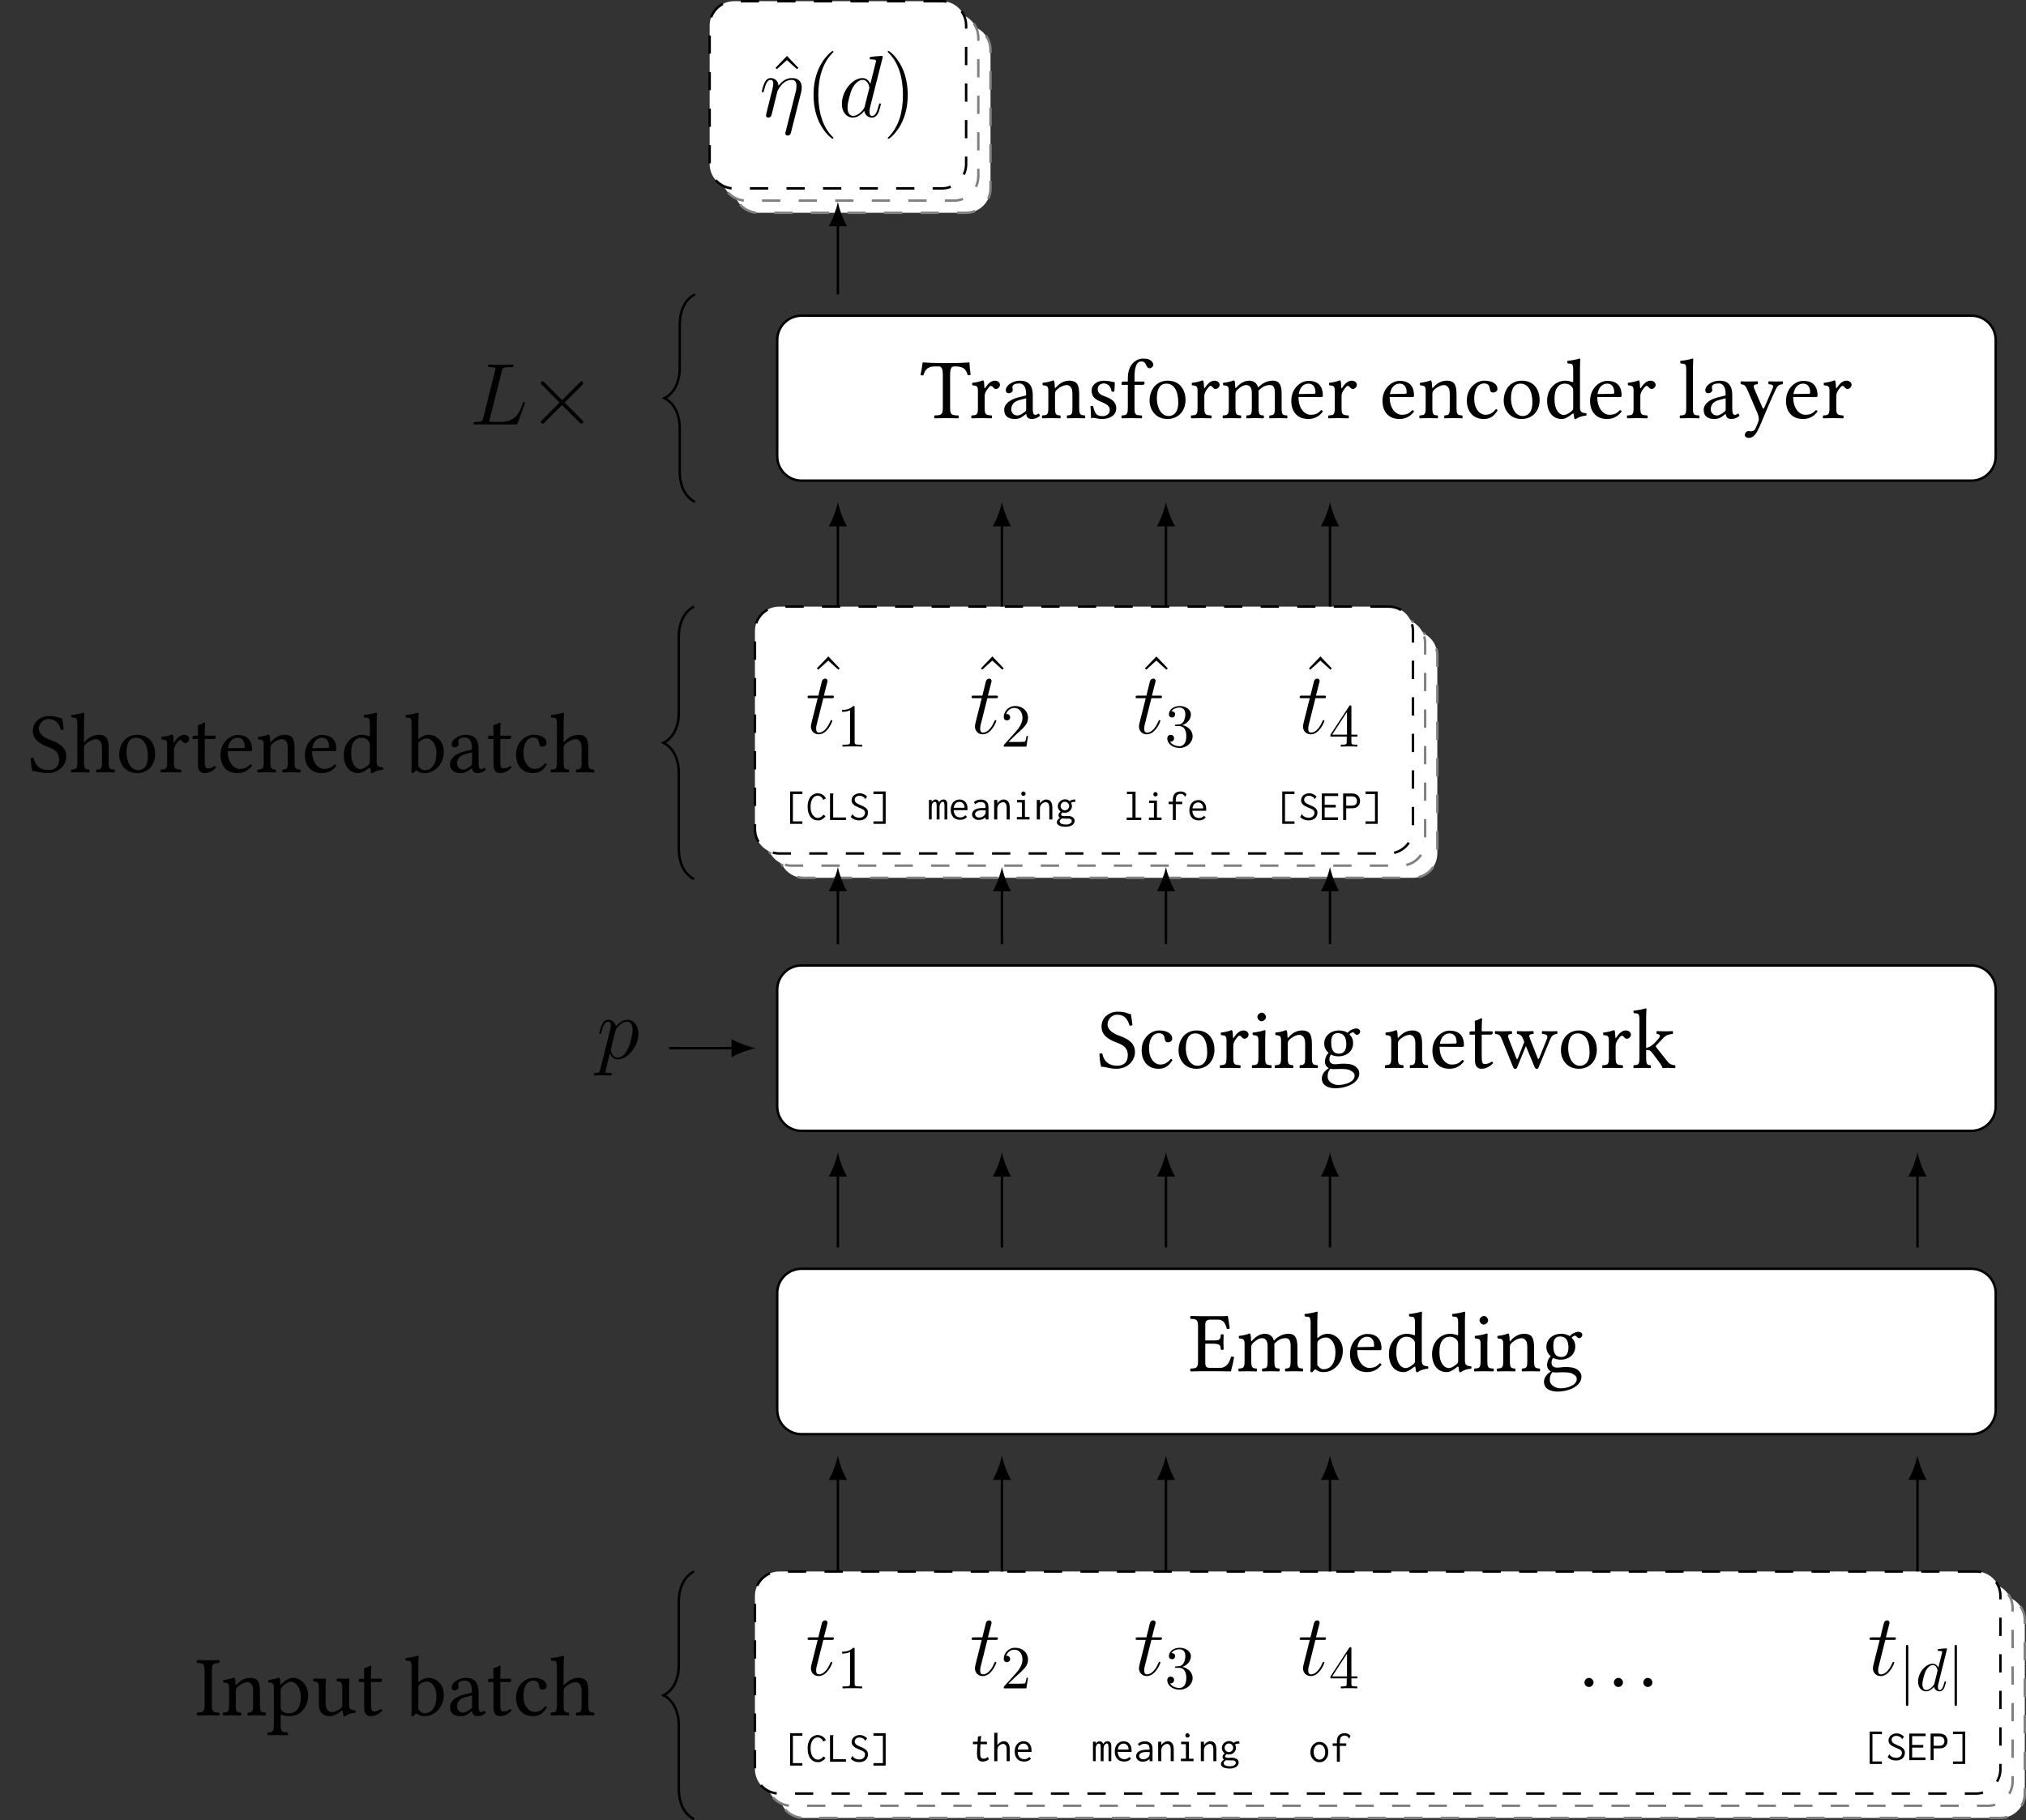 <?xml version="1.0" encoding="UTF-8"?>
<svg xmlns="http://www.w3.org/2000/svg" xmlns:xlink="http://www.w3.org/1999/xlink" width="331.302pt" height="297.702pt" viewBox="0 0 331.302 297.702" version="1.1">
<rect x="0" y="0" width="331.302" height="297.702" fill="#333333" stroke="none"/>
<defs>
<g>
<symbol overflow="visible" id="glyph0-0">
<path style="stroke:none;" d="M 0.703 -8.406 L 3.062 -4.875 L 0.703 -1.328 Z M 1.109 -0.703 L 3.484 -4.234 L 5.859 -0.703 Z M 3.906 -4.875 L 6.281 -8.406 L 6.281 -1.328 Z M 3.484 -5.5 L 1.109 -9.031 L 5.859 -9.031 Z M 0 0 L 6.984 0 L 6.984 -9.734 L 0 -9.734 Z M 0 0 "/>
</symbol>
<symbol overflow="visible" id="glyph0-1">
<path style="stroke:none;" d="M 3.922 -5.031 L 2.656 -5.031 L 2.656 -7.547 C 2.656 -8.156 2.812 -8.438 3.578 -8.438 L 4.625 -8.438 C 5.672 -8.438 5.891 -7.891 6.188 -6.922 C 6.359 -6.891 6.516 -6.922 6.656 -6.984 C 6.578 -7.562 6.375 -8.906 6.344 -9.016 C 6.344 -9.047 6.328 -9.062 6.297 -9.062 C 6.062 -9.016 5.938 -9 5.609 -9 L 2.047 -9 C 1.625 -9 0.812 -9.016 0.25 -9.031 C 0.172 -8.938 0.172 -8.656 0.25 -8.562 C 1.234 -8.531 1.469 -8.453 1.469 -7.297 L 1.469 -1.703 C 1.469 -0.547 1.234 -0.469 0.25 -0.438 C 0.172 -0.344 0.172 -0.062 0.25 0.031 C 0.766 0.016 1.609 0 2.062 0 L 5.062 0 C 5.734 0 6.844 0.031 6.844 0.031 C 7.047 -0.672 7.25 -1.594 7.375 -2.297 C 7.234 -2.391 7.062 -2.406 6.875 -2.375 C 6.594 -1.375 6.109 -0.547 5.047 -0.547 L 3.438 -0.547 C 2.844 -0.547 2.656 -0.766 2.656 -1.422 L 2.656 -4.5 L 3.922 -4.5 C 5.109 -4.5 5.156 -4.188 5.188 -3.562 C 5.281 -3.469 5.562 -3.469 5.656 -3.562 C 5.641 -3.922 5.625 -4.312 5.625 -4.781 C 5.625 -5.172 5.641 -5.656 5.656 -5.984 C 5.562 -6.062 5.281 -6.062 5.188 -5.984 C 5.156 -5.219 5.109 -5.031 3.922 -5.031 Z M 3.922 -5.031 "/>
</symbol>
<symbol overflow="visible" id="glyph0-2">
<path style="stroke:none;" d="M 2.375 -5 C 2.359 -5.406 2.328 -5.922 2.266 -6.062 C 2.234 -6.125 2.203 -6.172 2.094 -6.172 C 1.703 -6.016 1.344 -5.891 0.375 -5.766 C 0.344 -5.672 0.375 -5.453 0.406 -5.375 C 1.156 -5.297 1.312 -5.234 1.312 -4.422 L 1.312 -1.703 C 1.312 -0.562 1.125 -0.484 0.359 -0.438 C 0.281 -0.344 0.281 -0.062 0.359 0.031 C 0.781 0.016 1.312 0 1.875 0 C 2.422 0 2.859 0.016 3.281 0.031 C 3.359 -0.062 3.359 -0.344 3.281 -0.438 C 2.562 -0.5 2.406 -0.562 2.406 -1.703 L 2.406 -3.984 C 2.406 -4.281 2.547 -4.453 2.656 -4.578 C 3.203 -5.125 3.719 -5.406 4.156 -5.406 C 4.688 -5.406 5.078 -5.062 5.078 -4.125 L 5.078 -1.703 C 5.078 -0.562 4.969 -0.484 4.219 -0.438 C 4.141 -0.344 4.141 -0.062 4.219 0.031 C 4.562 0.016 5.078 0 5.641 0 C 6.188 0 6.656 0.016 7 0.031 C 7.078 -0.062 7.078 -0.344 7 -0.438 C 6.312 -0.484 6.188 -0.562 6.188 -1.703 L 6.188 -3.922 C 6.188 -4.109 6.188 -4.312 6.172 -4.484 C 6.844 -5.219 7.469 -5.406 8.016 -5.406 C 8.547 -5.406 8.844 -5.094 8.844 -4.156 L 8.844 -1.703 C 8.844 -0.562 8.703 -0.484 7.984 -0.438 C 7.906 -0.344 7.906 -0.062 7.984 0.031 C 8.328 0.016 8.844 0 9.406 0 C 9.969 0 10.453 0.016 10.844 0.031 C 10.906 -0.062 10.906 -0.344 10.844 -0.438 C 10.078 -0.484 9.953 -0.562 9.953 -1.703 L 9.953 -3.906 C 9.953 -5.156 9.734 -6.125 8.516 -6.125 C 7.797 -6.125 6.938 -5.859 6.203 -5.094 C 6.172 -5.047 6.078 -4.984 6.062 -5.109 C 5.938 -5.672 5.391 -6.125 4.656 -6.125 C 3.844 -6.125 3.125 -5.656 2.547 -5 C 2.469 -4.922 2.391 -4.828 2.375 -5 Z M 2.375 -5 "/>
</symbol>
<symbol overflow="visible" id="glyph0-3">
<path style="stroke:none;" d="M 2.422 -5.062 C 2.797 -5.391 3.203 -5.516 3.609 -5.516 C 4.469 -5.516 5.156 -4.484 5.156 -3.125 C 5.156 -1.531 4.516 -0.328 3.188 -0.328 C 2.766 -0.328 2.469 -0.641 2.188 -0.984 L 2.188 -4.484 C 2.188 -4.766 2.25 -4.906 2.422 -5.062 Z M 2.328 -5.5 C 2.25 -5.406 2.188 -5.438 2.188 -5.562 L 2.188 -8.141 C 2.188 -9.047 2.25 -9.594 2.25 -9.594 C 2.25 -9.703 2.188 -9.734 2.062 -9.734 C 1.719 -9.594 0.672 -9.406 0.109 -9.359 C 0.078 -9.25 0.109 -9.031 0.203 -8.938 C 0.922 -8.906 1.094 -8.969 1.094 -7.797 L 1.094 -0.984 C 1.094 -0.453 1.078 -0.203 1.031 0 C 1.109 0.109 1.172 0.172 1.344 0.172 C 1.422 0.078 1.562 -0.047 1.672 -0.172 C 1.812 -0.328 1.891 -0.328 2.047 -0.203 C 2.375 0.062 2.797 0.141 3.281 0.141 C 4.703 0.141 6.359 -1.156 6.359 -3.375 C 6.359 -5.078 5.109 -6.125 3.891 -6.125 C 3.297 -6.125 2.766 -5.891 2.328 -5.5 Z M 2.328 -5.5 "/>
</symbol>
<symbol overflow="visible" id="glyph0-4">
<path style="stroke:none;" d="M 1.734 -3.938 C 2 -5.516 2.969 -5.641 3.312 -5.641 C 3.844 -5.641 4.469 -5.344 4.469 -4.172 C 4.469 -4.047 4.406 -3.984 4.25 -3.984 Z M 5.391 -1.297 C 4.875 -0.766 4.469 -0.547 3.656 -0.547 C 3.156 -0.547 2.562 -0.844 2.141 -1.547 C 1.859 -2.016 1.688 -2.656 1.688 -3.453 L 5.406 -3.438 C 5.562 -3.438 5.672 -3.516 5.672 -3.672 C 5.672 -4.844 5.25 -6.094 3.312 -6.094 C 2.094 -6.094 0.516 -4.938 0.516 -2.812 C 0.516 -2.031 0.719 -1.281 1.172 -0.75 C 1.641 -0.203 2.297 0.141 3.312 0.141 C 4.375 0.141 5.125 -0.344 5.672 -1.078 C 5.641 -1.219 5.547 -1.281 5.391 -1.297 Z M 5.391 -1.297 "/>
</symbol>
<symbol overflow="visible" id="glyph0-5">
<path style="stroke:none;" d="M 4.812 -1.734 C 4.812 -1.469 4.781 -1.359 4.594 -1.188 C 4.078 -0.734 3.625 -0.516 3.281 -0.516 C 2.531 -0.516 1.75 -1.344 1.75 -3.078 C 1.75 -4.094 1.938 -4.641 2.156 -4.938 C 2.578 -5.594 3.172 -5.641 3.453 -5.641 C 3.953 -5.641 4.297 -5.453 4.578 -5.141 C 4.766 -4.906 4.812 -4.812 4.812 -4.375 Z M 4.656 -0.703 C 4.734 -0.75 4.859 -0.781 4.875 -0.688 C 4.906 -0.344 5.016 0.141 5.016 0.141 C 5.141 0.188 5.203 0.172 5.281 0.141 C 5.594 -0.109 6.078 -0.328 6.938 -0.422 C 7.016 -0.5 7.016 -0.719 6.938 -0.797 C 6.047 -0.859 5.922 -1.125 5.922 -1.812 L 5.922 -8.141 C 5.922 -9.047 5.969 -9.594 5.969 -9.594 C 5.969 -9.703 5.922 -9.734 5.797 -9.734 C 5.438 -9.594 4.391 -9.406 3.844 -9.359 C 3.812 -9.25 3.844 -9.031 3.922 -8.938 C 4.641 -8.906 4.812 -8.969 4.812 -7.797 L 4.812 -6.016 C 4.812 -5.922 4.781 -5.891 4.688 -5.891 C 4.625 -5.891 4.062 -6.125 3.594 -6.125 C 2.672 -6.125 2.062 -5.812 1.5 -5.281 C 0.906 -4.688 0.547 -3.859 0.547 -2.828 C 0.547 -1.109 1.406 0.141 2.922 0.141 C 3.453 0.141 3.984 -0.141 4.656 -0.703 Z M 4.656 -0.703 "/>
</symbol>
<symbol overflow="visible" id="glyph0-6">
<path style="stroke:none;" d="M 1.25 -8.359 C 1.25 -8 1.594 -7.625 1.922 -7.625 C 2.312 -7.625 2.656 -8.016 2.656 -8.297 C 2.656 -8.641 2.359 -9.031 1.984 -9.031 C 1.641 -9.031 1.25 -8.688 1.25 -8.359 Z M 2.531 -1.703 L 2.531 -4.484 C 2.531 -5.172 2.578 -6.062 2.578 -6.062 C 2.578 -6.125 2.516 -6.172 2.406 -6.172 C 2.016 -6.016 1.453 -5.891 0.484 -5.766 C 0.453 -5.672 0.484 -5.453 0.516 -5.375 C 1.281 -5.297 1.422 -5.219 1.422 -4.422 L 1.422 -1.703 C 1.422 -0.547 1.266 -0.5 0.422 -0.438 C 0.328 -0.344 0.328 -0.062 0.422 0.031 C 0.875 0.016 1.422 0 1.984 0 C 2.547 0 3.062 0.016 3.531 0.031 C 3.609 -0.062 3.609 -0.344 3.531 -0.438 C 2.672 -0.484 2.531 -0.547 2.531 -1.703 Z M 2.531 -1.703 "/>
</symbol>
<symbol overflow="visible" id="glyph0-7">
<path style="stroke:none;" d="M 2.562 -5 C 2.484 -4.891 2.406 -4.875 2.406 -5 C 2.391 -5.375 2.359 -5.922 2.281 -6.062 C 2.266 -6.125 2.234 -6.172 2.125 -6.172 C 1.734 -6.016 1.375 -5.891 0.406 -5.766 C 0.375 -5.672 0.406 -5.453 0.438 -5.375 C 1.188 -5.297 1.344 -5.234 1.344 -4.422 L 1.344 -1.703 C 1.344 -0.562 1.203 -0.5 0.359 -0.438 C 0.281 -0.344 0.281 -0.062 0.359 0.031 C 0.781 0.016 1.344 0 1.891 0 C 2.453 0 2.875 0.016 3.297 0.031 C 3.375 -0.062 3.375 -0.344 3.297 -0.438 C 2.578 -0.5 2.438 -0.562 2.438 -1.703 L 2.438 -3.984 C 2.438 -4.281 2.562 -4.453 2.672 -4.578 C 3.203 -5.094 3.844 -5.406 4.375 -5.406 C 4.656 -5.406 4.953 -5.219 5.125 -4.891 C 5.266 -4.625 5.281 -4.234 5.281 -3.828 L 5.281 -1.703 C 5.281 -0.562 5.156 -0.5 4.422 -0.438 C 4.359 -0.344 4.359 -0.062 4.422 0.031 C 4.844 0.016 5.281 0 5.844 0 C 6.406 0 6.906 0.016 7.328 0.031 C 7.391 -0.062 7.391 -0.344 7.328 -0.438 C 6.547 -0.5 6.391 -0.562 6.391 -1.703 L 6.391 -3.781 C 6.391 -4.547 6.328 -5.219 6.016 -5.656 C 5.781 -5.953 5.344 -6.125 4.859 -6.125 C 4.172 -6.125 3.391 -5.938 2.562 -5 Z M 2.562 -5 "/>
</symbol>
<symbol overflow="visible" id="glyph0-8">
<path style="stroke:none;" d="M 4.453 -3.891 C 4.453 -2.594 3.797 -2.328 3.281 -2.328 C 2.109 -2.328 1.984 -3.328 1.984 -4.219 C 1.984 -5.188 2.328 -5.688 3.094 -5.688 C 3.984 -5.688 4.453 -5.047 4.453 -3.891 Z M 1.844 0.141 C 2 0.188 2.219 0.203 2.406 0.203 C 2.828 0.203 3.219 0.172 3.422 0.172 C 4.109 0.172 4.703 0.188 5.109 0.406 C 5.656 0.719 5.812 0.906 5.812 1.266 C 5.812 2.281 4.344 2.797 3.078 2.797 C 2.578 2.797 1.406 2.406 1.406 1.453 C 1.406 0.984 1.438 0.625 1.844 0.141 Z M 6.188 -5.406 C 6.453 -5.406 6.719 -5.656 6.719 -5.938 C 6.719 -6.219 6.453 -6.453 6.062 -6.453 C 5.703 -6.453 5.031 -6.203 4.672 -5.734 C 4.5 -5.844 4.047 -6.125 3.219 -6.125 C 1.984 -6.125 0.844 -5.281 0.844 -4 C 0.844 -3.25 1.172 -2.812 1.562 -2.438 C 1.172 -2.109 0.953 -1.5 0.953 -1.031 C 0.953 -0.531 1.234 -0.141 1.594 0.047 C 0.844 0.484 0.453 1.125 0.453 1.734 C 0.453 2.938 1.594 3.328 2.672 3.328 C 4.547 3.328 6.578 2.406 6.578 0.906 C 6.578 0.453 6.375 0.109 5.969 -0.219 C 5.422 -0.672 4.453 -0.688 3.938 -0.688 C 3.688 -0.688 3.328 -0.656 3 -0.609 C 2.797 -0.594 2.656 -0.594 2.578 -0.594 C 2.172 -0.594 1.688 -0.781 1.688 -1.375 C 1.688 -1.656 1.766 -1.953 1.938 -2.188 C 2.281 -2 2.672 -1.891 3.203 -1.891 C 4.438 -1.891 5.562 -2.672 5.562 -4.031 C 5.562 -4.688 5.375 -5.062 4.969 -5.484 C 5.062 -5.625 5.344 -5.812 5.531 -5.812 C 5.625 -5.812 5.719 -5.781 5.797 -5.656 C 5.859 -5.547 6.047 -5.406 6.188 -5.406 Z M 6.188 -5.406 "/>
</symbol>
<symbol overflow="visible" id="glyph0-9">
<path style="stroke:none;" d="M 0.797 -0.594 C 0.797 -0.203 1.125 0.141 1.531 0.141 C 1.938 0.141 2.281 -0.203 2.281 -0.594 C 2.281 -1 1.938 -1.344 1.531 -1.344 C 1.125 -1.344 0.797 -1 0.797 -0.594 Z M 0.797 -0.594 "/>
</symbol>
<symbol overflow="visible" id="glyph0-10">
<path style="stroke:none;" d="M 5.516 -8.797 C 4.703 -8.922 4.734 -9.188 3.359 -9.188 C 1.953 -9.188 0.719 -8.25 0.719 -6.766 C 0.719 -5.297 1.922 -4.625 3.156 -4.156 C 3.984 -3.844 5.016 -3.453 5.016 -2.078 C 5.016 -0.953 4.391 -0.359 3.281 -0.359 C 1.984 -0.359 1.141 -0.969 0.844 -2.344 C 0.656 -2.406 0.516 -2.375 0.375 -2.297 C 0.438 -1.234 0.484 -0.859 0.656 -0.188 C 1.531 -0.188 1.922 0.141 3.172 0.141 C 3.797 0.141 4.391 -0.016 4.891 -0.328 C 5.688 -0.828 6.188 -1.672 6.188 -2.562 C 6.188 -4.047 5.078 -4.703 3.938 -5.141 C 3.094 -5.438 1.703 -5.969 1.703 -7.141 C 1.703 -7.922 2.406 -8.703 3.234 -8.703 C 4.594 -8.703 5.016 -7.844 5.297 -6.922 C 5.453 -6.891 5.641 -6.906 5.766 -7 C 5.703 -7.672 5.656 -8.062 5.516 -8.797 Z M 5.516 -8.797 "/>
</symbol>
<symbol overflow="visible" id="glyph0-11">
<path style="stroke:none;" d="M 5.547 -1.266 C 5.5 -1.391 5.391 -1.453 5.266 -1.469 C 4.781 -0.844 4.188 -0.547 3.594 -0.547 C 2.562 -0.547 1.719 -1.578 1.719 -3.203 C 1.719 -4.75 2.391 -5.672 3.312 -5.672 C 4.125 -5.672 4.234 -5.172 4.297 -4.688 C 4.344 -4.312 4.531 -4.188 4.828 -4.188 C 5.125 -4.188 5.516 -4.375 5.516 -4.797 C 5.516 -5.562 4.719 -6.125 3.375 -6.125 C 2 -6.125 0.516 -4.891 0.516 -2.906 C 0.516 -1.109 1.516 0.141 3.281 0.141 C 4.109 0.141 4.859 -0.125 5.547 -1.266 Z M 5.547 -1.266 "/>
</symbol>
<symbol overflow="visible" id="glyph0-12">
<path style="stroke:none;" d="M 0.578 -2.859 C 0.578 -1.438 1.516 0.141 3.5 0.141 C 4.391 0.141 5.078 -0.188 5.547 -0.641 C 6.188 -1.25 6.453 -2.141 6.453 -2.984 C 6.453 -4.438 5.672 -6.125 3.531 -6.125 C 2.609 -6.125 1.859 -5.75 1.344 -5.156 C 0.844 -4.547 0.578 -3.734 0.578 -2.859 Z M 3.328 -5.641 C 4.516 -5.641 5.266 -4.547 5.266 -2.547 C 5.266 -0.781 4.359 -0.344 3.703 -0.344 C 2.25 -0.344 1.766 -2.109 1.766 -3.188 C 1.766 -4.391 2.062 -5.641 3.328 -5.641 Z M 3.328 -5.641 "/>
</symbol>
<symbol overflow="visible" id="glyph0-13">
<path style="stroke:none;" d="M 2.453 -5 C 2.422 -5.547 2.406 -5.922 2.344 -6.062 C 2.312 -6.125 2.281 -6.172 2.172 -6.172 C 1.781 -6.016 1.422 -5.891 0.453 -5.766 C 0.438 -5.672 0.453 -5.453 0.484 -5.375 C 1.234 -5.297 1.391 -5.234 1.391 -4.422 L 1.391 -1.703 C 1.391 -0.547 1.234 -0.484 0.359 -0.438 C 0.281 -0.344 0.281 -0.062 0.359 0.031 C 0.844 0.016 1.391 0 1.953 0 C 2.516 0 3.156 0.016 3.641 0.031 C 3.719 -0.062 3.719 -0.344 3.641 -0.438 C 2.672 -0.5 2.5 -0.547 2.5 -1.703 L 2.5 -3.641 C 2.5 -4 2.672 -4.328 2.828 -4.578 C 2.984 -4.797 3.312 -5.266 3.469 -5.266 C 3.594 -5.266 3.719 -5.234 3.844 -5.078 C 3.938 -4.938 4.109 -4.766 4.344 -4.766 C 4.672 -4.766 5 -5.109 5 -5.453 C 5 -5.719 4.75 -6.125 4.156 -6.125 C 3.5 -6.125 2.938 -5.516 2.609 -4.969 C 2.531 -4.812 2.453 -4.922 2.453 -5 Z M 2.453 -5 "/>
</symbol>
<symbol overflow="visible" id="glyph0-14">
<path style="stroke:none;" d="M 0.594 -5.984 C 0.406 -5.984 0.344 -5.812 0.344 -5.703 L 0.344 -5.531 C 0.344 -5.453 0.359 -5.438 0.422 -5.438 L 1.234 -5.438 L 1.234 -1.234 C 1.234 -0.25 1.672 0.141 2.312 0.141 C 2.953 0.141 3.656 -0.172 4.203 -0.781 C 4.172 -0.922 4.094 -1 3.953 -1.016 C 3.594 -0.734 3.172 -0.625 2.797 -0.625 C 2.422 -0.625 2.344 -1.047 2.344 -1.906 L 2.344 -5.438 L 3.797 -5.438 C 3.938 -5.438 4.125 -5.5 4.125 -5.625 L 4.125 -5.906 C 4.125 -5.953 4.094 -5.984 4.016 -5.984 L 2.344 -5.984 L 2.344 -6.531 C 2.344 -7.438 2.406 -8 2.406 -8 C 2.406 -8.078 2.359 -8.125 2.281 -8.125 C 2.234 -8.125 2.109 -8.062 1.984 -8 C 1.828 -7.906 1.688 -7.844 1.5 -7.797 C 1.344 -7.75 1.203 -7.703 1.203 -7.609 C 1.203 -7.438 1.234 -7.531 1.234 -5.984 Z M 0.594 -5.984 "/>
</symbol>
<symbol overflow="visible" id="glyph0-15">
<path style="stroke:none;" d="M 2.828 -5.547 C 2.922 -5.641 2.922 -5.938 2.828 -6.016 C 2.406 -6 1.922 -5.984 1.422 -5.984 C 0.891 -5.984 0.516 -6 0.156 -6.016 C 0.062 -5.938 0.062 -5.641 0.156 -5.547 C 0.812 -5.484 0.969 -5.344 1.25 -4.625 L 3.078 -0.109 C 3.172 0.078 3.281 0.172 3.422 0.172 C 3.547 0.172 3.656 0.078 3.75 -0.141 L 5.156 -3.578 L 6.594 -0.109 C 6.688 0.078 6.797 0.172 6.938 0.172 C 7.062 0.172 7.172 0.078 7.25 -0.125 L 9.078 -4.547 C 9.312 -5.125 9.547 -5.516 10.25 -5.547 C 10.344 -5.641 10.344 -5.938 10.25 -6.016 C 9.969 -6 9.672 -5.984 9.25 -5.984 C 8.828 -5.984 8.25 -6 7.828 -6.016 C 7.75 -5.938 7.75 -5.641 7.828 -5.547 C 8.875 -5.5 8.734 -5.094 8.547 -4.609 L 7.375 -1.703 C 7.234 -1.359 7.172 -1.359 7.062 -1.641 L 5.859 -4.703 C 5.594 -5.359 5.625 -5.5 6.359 -5.547 C 6.453 -5.641 6.453 -5.938 6.359 -6.016 C 5.938 -6 5.391 -5.984 4.969 -5.984 C 4.625 -5.984 4.156 -6 3.734 -6.016 C 3.656 -5.938 3.656 -5.641 3.734 -5.547 C 4.391 -5.5 4.562 -5.094 4.812 -4.469 L 4.891 -4.234 L 3.922 -1.766 C 3.734 -1.312 3.719 -1.297 3.531 -1.75 L 2.406 -4.625 C 2.156 -5.281 2.156 -5.516 2.828 -5.547 Z M 2.828 -5.547 "/>
</symbol>
<symbol overflow="visible" id="glyph0-16">
<path style="stroke:none;" d="M 1.203 -1.703 C 1.203 -0.547 1.047 -0.484 0.266 -0.438 C 0.188 -0.344 0.188 -0.062 0.266 0.031 C 0.719 0.016 1.203 0 1.766 0 C 2.25 0 2.703 0.016 3.031 0.031 C 3.109 -0.062 3.109 -0.344 3.031 -0.438 C 2.453 -0.484 2.297 -0.547 2.297 -1.703 L 2.297 -2.922 C 2.562 -2.906 2.766 -2.891 2.906 -2.844 C 3.062 -2.734 3.188 -2.609 3.344 -2.391 L 4.375 -1.016 C 4.766 -0.469 4.938 -0.203 4.953 -0.047 C 4.953 0 4.969 0.031 5.016 0.031 C 5.281 0.016 5.594 0 5.875 0 C 6.312 0 6.734 0.016 7.016 0.031 C 7.109 -0.062 7.109 -0.344 7.016 -0.438 C 6.547 -0.484 6.188 -0.547 5.812 -1.016 L 3.984 -3.328 C 3.922 -3.406 3.875 -3.453 3.875 -3.531 C 3.875 -3.594 3.875 -3.609 3.938 -3.672 L 5.156 -4.938 C 5.578 -5.391 6.062 -5.5 6.625 -5.547 C 6.719 -5.641 6.719 -5.938 6.625 -6.016 C 6.312 -6 5.922 -5.984 5.406 -5.984 C 4.891 -5.984 4.375 -6 4.047 -6.016 C 3.969 -5.938 3.969 -5.641 4.047 -5.547 C 4.828 -5.5 4.5 -5.016 4.375 -4.844 C 4.047 -4.438 3.609 -3.969 3.25 -3.703 C 2.938 -3.469 2.562 -3.312 2.297 -3.266 L 2.297 -8.141 C 2.297 -9.047 2.359 -9.594 2.359 -9.594 C 2.359 -9.703 2.297 -9.734 2.172 -9.734 C 1.828 -9.594 0.781 -9.406 0.219 -9.359 C 0.203 -9.25 0.219 -9.031 0.312 -8.938 C 1.031 -8.906 1.203 -8.969 1.203 -7.797 Z M 1.203 -1.703 "/>
</symbol>
<symbol overflow="visible" id="glyph0-17">
<path style="stroke:none;" d="M 4.891 -1.703 L 4.891 -7.031 C 4.891 -7.922 5.016 -8.453 5.531 -8.453 L 5.828 -8.453 C 6.875 -8.453 7.531 -8.094 7.766 -7.016 C 7.922 -7.016 8.125 -7.031 8.25 -7.094 C 8.156 -7.734 8.078 -8.438 8.062 -9.062 C 8.062 -9.078 8.031 -9.109 8.016 -9.109 C 7.547 -9.062 6 -9 4.891 -9 L 3.703 -9 C 2.625 -9 0.984 -9.062 0.453 -9.109 C 0.422 -9.109 0.391 -9.078 0.391 -9.062 C 0.328 -8.438 0.203 -7.719 0.047 -7.047 C 0.188 -6.984 0.344 -6.984 0.516 -6.984 C 0.797 -8.094 1.438 -8.453 2.359 -8.453 L 3.047 -8.453 C 3.562 -8.453 3.703 -7.922 3.703 -7.078 L 3.703 -1.703 C 3.703 -0.547 3.453 -0.469 2.344 -0.438 C 2.266 -0.344 2.266 -0.062 2.344 0.031 C 3.031 0.016 3.734 0 4.297 0 C 4.828 0 5.547 0.016 6.234 0.031 C 6.328 -0.062 6.328 -0.344 6.234 -0.438 C 5.125 -0.469 4.891 -0.547 4.891 -1.703 Z M 4.891 -1.703 "/>
</symbol>
<symbol overflow="visible" id="glyph0-18">
<path style="stroke:none;" d="M 4.094 -3.25 L 4.094 -1.406 C 4.094 -1.234 4 -1.125 3.891 -1.047 C 3.531 -0.75 3.062 -0.438 2.672 -0.438 C 1.969 -0.438 1.656 -0.984 1.656 -1.422 C 1.656 -2.047 1.953 -2.688 2.984 -2.953 Z M 4.094 -0.672 C 4.172 -0.234 4.328 0.141 5.016 0.141 C 5.547 0.141 6.062 -0.094 6.344 -0.375 C 6.328 -0.547 6.266 -0.672 6.109 -0.75 C 6.016 -0.672 5.781 -0.531 5.594 -0.531 C 5.188 -0.531 5.172 -1.078 5.172 -1.719 L 5.172 -3.766 C 5.172 -5.75 4.094 -6.125 3.062 -6.125 C 1.922 -6.125 0.766 -5.375 0.766 -4.578 C 0.766 -4.234 0.938 -4.078 1.25 -4.078 C 1.656 -4.078 1.906 -4.375 1.906 -4.547 C 1.906 -4.641 1.891 -4.75 1.875 -4.797 C 1.859 -4.844 1.844 -4.922 1.844 -5.078 C 1.844 -5.516 2.422 -5.672 2.953 -5.672 C 3.438 -5.672 4.094 -5.422 4.094 -3.844 C 4.094 -3.75 4.047 -3.703 4 -3.688 L 2.797 -3.391 C 1.469 -3.062 0.5 -2.312 0.5 -1.375 C 0.5 -0.219 1.281 0.141 2.266 0.141 C 2.75 0.141 3.172 0.031 3.781 -0.453 L 4.062 -0.672 Z M 4.094 -0.672 "/>
</symbol>
<symbol overflow="visible" id="glyph0-19">
<path style="stroke:none;" d="M 0.672 -1.922 C 0.719 -1.234 0.766 -0.594 0.766 0 C 0.906 -0.031 1.047 -0.047 1.109 -0.047 C 1.219 -0.047 1.297 -0.047 1.391 -0.016 C 1.766 0.078 2.156 0.141 2.672 0.141 C 3.453 0.141 4.891 -0.234 4.891 -1.625 C 4.891 -2.562 4.203 -3.125 3.25 -3.469 C 2.406 -3.797 1.859 -4 1.859 -4.766 C 1.859 -5.344 2.359 -5.672 2.828 -5.672 C 3.141 -5.672 3.953 -5.547 4.125 -4.375 C 4.219 -4.281 4.5 -4.297 4.578 -4.375 C 4.625 -4.891 4.641 -5.406 4.656 -5.859 C 4.234 -5.938 3.562 -6.125 2.828 -6.125 C 1.797 -6.125 0.859 -5.453 0.859 -4.562 C 0.859 -3.547 1.328 -3.109 2.406 -2.672 C 3.562 -2.188 3.828 -1.891 3.828 -1.297 C 3.828 -0.609 3.156 -0.328 2.641 -0.328 C 2.094 -0.328 1.781 -0.5 1.641 -0.656 C 1.344 -0.984 1.188 -1.594 1.109 -1.938 C 1.016 -2.016 0.75 -2.016 0.672 -1.922 Z M 0.672 -1.922 "/>
</symbol>
<symbol overflow="visible" id="glyph0-20">
<path style="stroke:none;" d="M 2.438 -1.703 L 2.438 -5.438 L 3.734 -5.438 C 3.859 -5.438 4.062 -5.5 4.062 -5.625 L 4.062 -5.906 C 4.062 -5.953 4.016 -5.984 3.953 -5.984 L 2.438 -5.984 L 2.438 -6.781 C 2.438 -8.938 3.078 -9.266 3.547 -9.266 C 3.969 -9.266 4.188 -9.094 4.375 -8.609 C 4.5 -8.359 4.641 -8.156 4.938 -8.156 C 5.172 -8.156 5.516 -8.453 5.516 -8.734 C 5.516 -8.969 5.359 -9.219 5.062 -9.453 C 4.703 -9.703 4.344 -9.734 3.812 -9.734 C 2.641 -9.734 1.344 -8.719 1.344 -6.547 L 1.344 -5.984 L 0.625 -5.984 C 0.375 -5.984 0.312 -5.812 0.312 -5.703 L 0.312 -5.531 C 0.312 -5.453 0.328 -5.438 0.375 -5.438 L 1.344 -5.438 L 1.344 -1.703 C 1.344 -0.547 1.109 -0.484 0.359 -0.438 C 0.281 -0.344 0.281 -0.062 0.359 0.031 C 0.844 0.016 1.344 0 1.891 0 C 2.453 0 3.125 0.016 3.609 0.031 C 3.703 -0.062 3.703 -0.344 3.609 -0.438 C 2.531 -0.484 2.438 -0.547 2.438 -1.703 Z M 2.438 -1.703 "/>
</symbol>
<symbol overflow="visible" id="glyph0-21">
<path style="stroke:none;" d="M 1.328 -1.703 C 1.328 -0.547 1.172 -0.469 0.328 -0.438 C 0.234 -0.344 0.234 -0.062 0.328 0.031 C 0.812 0.016 1.328 0 1.891 0 C 2.438 0 2.969 0.016 3.438 0.031 C 3.516 -0.062 3.516 -0.344 3.438 -0.438 C 2.578 -0.469 2.422 -0.547 2.422 -1.703 L 2.422 -8.141 C 2.422 -9.047 2.484 -9.594 2.484 -9.594 C 2.484 -9.703 2.422 -9.734 2.297 -9.734 C 1.953 -9.594 0.906 -9.406 0.344 -9.359 C 0.328 -9.25 0.344 -9.031 0.438 -8.938 C 1.234 -8.891 1.328 -8.844 1.328 -7.797 Z M 1.328 -1.703 "/>
</symbol>
<symbol overflow="visible" id="glyph0-22">
<path style="stroke:none;" d="M 2.844 2.234 C 3.062 1.844 3.25 1.453 3.422 1.031 C 4.531 -1.656 5.156 -3.094 5.891 -4.656 C 6.172 -5.25 6.359 -5.469 7.016 -5.547 C 7.109 -5.641 7.109 -5.938 7.016 -6.016 C 6.734 -6 6.422 -5.984 6.031 -5.984 C 5.609 -5.984 5.172 -6 4.766 -6.016 C 4.672 -5.938 4.672 -5.641 4.766 -5.547 C 5.203 -5.516 5.656 -5.422 5.422 -4.922 L 4.047 -1.734 C 3.953 -1.5 3.828 -1.469 3.719 -1.75 L 2.469 -4.641 C 2.219 -5.234 2.156 -5.5 2.938 -5.547 C 3.016 -5.641 3.016 -5.938 2.938 -6.016 C 2.406 -6 1.859 -5.984 1.359 -5.984 C 0.875 -5.984 0.5 -6 0.219 -6.016 C 0.141 -5.938 0.141 -5.641 0.219 -5.547 C 0.781 -5.484 0.969 -5.359 1.328 -4.5 L 2.906 -0.844 C 3.031 -0.562 3.234 0.078 3.094 0.469 C 2.938 0.938 2.766 1.328 2.547 1.766 C 2.406 2.031 2.203 2.156 1.859 2.156 C 1.656 2.156 1.609 2.125 1.453 2.125 C 1.047 2.125 0.844 2.547 0.844 2.719 C 0.844 3.016 1.109 3.234 1.5 3.234 C 1.781 3.234 2.344 3.125 2.844 2.234 Z M 2.844 2.234 "/>
</symbol>
<symbol overflow="visible" id="glyph0-23">
<path style="stroke:none;" d="M 2.672 -1.703 L 2.672 -7.297 C 2.672 -8.453 2.906 -8.531 3.875 -8.562 C 3.969 -8.656 3.969 -8.938 3.875 -9.031 C 3.266 -9.016 2.609 -9 2.062 -9 C 1.609 -9 0.922 -9.016 0.266 -9.031 C 0.188 -8.938 0.188 -8.656 0.266 -8.562 C 1.234 -8.531 1.484 -8.453 1.484 -7.297 L 1.484 -1.703 C 1.484 -0.547 1.234 -0.469 0.266 -0.438 C 0.188 -0.344 0.188 -0.062 0.266 0.031 C 0.891 0.016 1.578 0 2.078 0 C 2.578 0 3.25 0.016 3.875 0.031 C 3.969 -0.062 3.969 -0.344 3.875 -0.438 C 2.906 -0.469 2.672 -0.547 2.672 -1.703 Z M 2.672 -1.703 "/>
</symbol>
<symbol overflow="visible" id="glyph0-24">
<path style="stroke:none;" d="M 2.438 -4.625 C 2.797 -5.062 3.453 -5.484 3.844 -5.484 C 4.75 -5.484 5.516 -4.484 5.516 -2.906 C 5.516 -1.766 5.109 -0.328 3.547 -0.328 C 3.297 -0.328 2.797 -0.406 2.547 -0.625 C 2.281 -0.875 2.219 -0.969 2.219 -1.469 L 2.219 -4 C 2.219 -4.297 2.281 -4.422 2.438 -4.625 Z M 2.172 -5.141 C 2.156 -5.547 2.141 -5.922 2.062 -6.062 C 2.031 -6.125 2.016 -6.172 1.891 -6.172 C 1.5 -6.016 1.141 -5.891 0.188 -5.766 C 0.156 -5.672 0.188 -5.453 0.203 -5.375 C 0.969 -5.297 1.109 -5.234 1.109 -4.422 L 1.109 1.531 C 1.109 2.688 0.969 2.766 0.109 2.797 C 0.031 2.891 0.031 3.188 0.109 3.266 C 0.594 3.25 1.109 3.234 1.672 3.234 C 2.234 3.234 2.906 3.25 3.359 3.266 C 3.453 3.188 3.453 2.891 3.359 2.797 C 2.375 2.75 2.219 2.688 2.219 1.531 L 2.219 0.031 C 2.219 -0.156 2.281 -0.141 2.406 -0.062 C 2.766 0.062 3.188 0.141 3.625 0.141 C 4.406 0.141 5.109 -0.094 5.672 -0.641 C 6.328 -1.281 6.719 -2.156 6.719 -3.281 C 6.719 -4.766 5.672 -6.125 4.234 -6.125 C 3.594 -6.125 2.891 -5.688 2.328 -5.078 C 2.25 -5 2.188 -5 2.172 -5.141 Z M 2.172 -5.141 "/>
</symbol>
<symbol overflow="visible" id="glyph0-25">
<path style="stroke:none;" d="M 3.031 0.141 C 3.578 0.141 4.234 -0.141 4.906 -0.703 C 4.984 -0.75 5.109 -0.781 5.125 -0.688 C 5.156 -0.328 5.281 0.141 5.281 0.141 C 5.391 0.188 5.453 0.172 5.547 0.141 C 5.844 -0.109 6.328 -0.328 7.188 -0.422 C 7.266 -0.5 7.266 -0.719 7.188 -0.797 C 6.297 -0.859 6.172 -1.125 6.172 -1.812 L 6.172 -4.5 C 6.172 -4.906 6.219 -5.938 6.219 -5.938 C 6.219 -5.969 6.188 -6.016 6.109 -6.016 C 6.047 -6 5.828 -5.984 5.625 -5.984 C 5.172 -5.984 4.672 -6 4.203 -6.016 C 4.109 -5.938 4.109 -5.641 4.203 -5.547 C 4.891 -5.516 5.062 -5.344 5.062 -4.422 L 5.062 -1.734 C 5.062 -1.469 5.031 -1.359 4.844 -1.188 C 4.328 -0.734 3.797 -0.516 3.453 -0.516 C 3.031 -0.516 2.328 -0.719 2.328 -1.953 L 2.328 -4.5 C 2.328 -4.906 2.391 -5.938 2.391 -5.938 C 2.391 -5.969 2.344 -6.016 2.281 -6.016 C 2.203 -6 2 -5.984 1.781 -5.984 C 1.344 -5.984 0.844 -6 0.359 -6.016 C 0.281 -5.938 0.281 -5.641 0.359 -5.547 C 1.031 -5.5 1.234 -5.344 1.234 -4.438 L 1.234 -1.766 C 1.234 -0.797 1.641 0.141 3.031 0.141 Z M 3.031 0.141 "/>
</symbol>
<symbol overflow="visible" id="glyph0-26">
<path style="stroke:none;" d="M 2.328 -3.984 C 2.328 -4.281 2.453 -4.453 2.562 -4.578 C 3.094 -5.094 3.812 -5.406 4.359 -5.406 C 4.625 -5.406 4.922 -5.219 5.094 -4.891 C 5.234 -4.625 5.266 -4.234 5.266 -3.828 L 5.266 -1.703 C 5.266 -0.562 5.125 -0.5 4.391 -0.438 C 4.328 -0.344 4.328 -0.062 4.391 0.031 C 4.781 0.016 5.266 0 5.812 0 C 6.375 0 6.844 0.016 7.297 0.031 C 7.375 -0.062 7.375 -0.344 7.297 -0.438 C 6.516 -0.5 6.359 -0.562 6.359 -1.703 L 6.359 -3.781 C 6.359 -4.547 6.312 -5.234 5.984 -5.656 C 5.75 -5.953 5.312 -6.125 4.828 -6.125 C 4.141 -6.125 3.312 -5.938 2.453 -5 C 2.406 -4.938 2.312 -4.797 2.312 -5 L 2.328 -8.141 C 2.328 -9.047 2.391 -9.594 2.391 -9.594 C 2.391 -9.703 2.328 -9.734 2.203 -9.734 C 1.859 -9.594 0.812 -9.406 0.25 -9.359 C 0.219 -9.25 0.25 -9.031 0.328 -8.938 C 1.062 -8.906 1.234 -8.969 1.234 -7.797 L 1.234 -1.703 C 1.234 -0.547 1.062 -0.484 0.25 -0.438 C 0.172 -0.344 0.172 -0.062 0.25 0.031 C 0.719 0.016 1.234 0 1.781 0 C 2.312 0 2.781 0.016 3.172 0.031 C 3.25 -0.062 3.25 -0.344 3.172 -0.438 C 2.453 -0.484 2.328 -0.547 2.328 -1.703 Z M 2.328 -3.984 "/>
</symbol>
<symbol overflow="visible" id="glyph1-0">
<path style="stroke:none;" d=""/>
</symbol>
<symbol overflow="visible" id="glyph1-1">
<path style="stroke:none;" d="M 2.891 -5.766 L 4.203 -5.766 C 4.469 -5.766 4.625 -5.766 4.625 -6.031 C 4.625 -6.188 4.531 -6.188 4.25 -6.188 L 2.984 -6.188 L 3.516 -8.281 C 3.578 -8.484 3.578 -8.5 3.578 -8.609 C 3.578 -8.828 3.391 -8.969 3.203 -8.969 C 3.078 -8.969 2.75 -8.922 2.641 -8.469 L 2.078 -6.188 L 0.734 -6.188 C 0.438 -6.188 0.312 -6.188 0.312 -5.906 C 0.312 -5.766 0.422 -5.766 0.688 -5.766 L 1.969 -5.766 L 1.016 -1.984 C 0.906 -1.484 0.859 -1.328 0.859 -1.141 C 0.859 -0.469 1.328 0.141 2.141 0.141 C 3.578 0.141 4.359 -1.953 4.359 -2.047 C 4.359 -2.141 4.297 -2.188 4.219 -2.188 C 4.188 -2.188 4.125 -2.188 4.109 -2.125 C 4.094 -2.109 4.078 -2.094 3.969 -1.859 C 3.672 -1.141 3.016 -0.141 2.188 -0.141 C 1.75 -0.141 1.719 -0.5 1.719 -0.812 C 1.719 -0.828 1.719 -1.109 1.766 -1.281 Z M 2.891 -5.766 "/>
</symbol>
<symbol overflow="visible" id="glyph1-2">
<path style="stroke:none;" d="M 0.609 1.828 C 0.516 2.25 0.453 2.359 -0.125 2.359 C -0.297 2.359 -0.438 2.359 -0.438 2.641 C -0.438 2.672 -0.438 2.781 -0.266 2.781 C -0.094 2.781 0.109 2.75 0.297 2.75 L 0.922 2.75 C 1.219 2.75 1.953 2.781 2.25 2.781 C 2.344 2.781 2.516 2.781 2.516 2.531 C 2.516 2.359 2.406 2.359 2.172 2.359 C 1.5 2.359 1.469 2.266 1.469 2.156 C 1.469 1.984 2.109 -0.484 2.188 -0.812 C 2.359 -0.422 2.734 0.141 3.484 0.141 C 5.109 0.141 6.859 -1.969 6.859 -4.078 C 6.859 -5.391 6.109 -6.328 5.031 -6.328 C 4.109 -6.328 3.344 -5.438 3.188 -5.234 C 3.062 -5.953 2.516 -6.328 1.938 -6.328 C 1.516 -6.328 1.188 -6.125 0.922 -5.578 C 0.656 -5.062 0.453 -4.188 0.453 -4.125 C 0.453 -4.078 0.516 -4 0.609 -4 C 0.734 -4 0.75 -4.016 0.828 -4.344 C 1.047 -5.188 1.312 -6.031 1.891 -6.031 C 2.219 -6.031 2.344 -5.812 2.344 -5.375 C 2.344 -5.031 2.297 -4.891 2.234 -4.641 Z M 3.094 -4.469 C 3.203 -4.875 3.594 -5.297 3.828 -5.5 C 3.984 -5.641 4.453 -6.031 5 -6.031 C 5.641 -6.031 5.922 -5.406 5.922 -4.656 C 5.922 -3.969 5.516 -2.359 5.156 -1.609 C 4.812 -0.828 4.141 -0.141 3.484 -0.141 C 2.516 -0.141 2.359 -1.375 2.359 -1.438 C 2.359 -1.484 2.375 -1.594 2.391 -1.656 Z M 3.094 -4.469 "/>
</symbol>
<symbol overflow="visible" id="glyph1-3">
<path style="stroke:none;" d="M 6.812 -3.969 C 6.891 -4.266 6.922 -4.438 6.922 -4.812 C 6.922 -5.688 6.422 -6.328 5.328 -6.328 C 4.062 -6.328 3.391 -5.422 3.125 -5.062 C 3.078 -5.875 2.5 -6.328 1.859 -6.328 C 1.453 -6.328 1.125 -6.125 0.844 -5.578 C 0.594 -5.062 0.391 -4.188 0.391 -4.125 C 0.391 -4.078 0.438 -4 0.547 -4 C 0.656 -4 0.672 -4.016 0.766 -4.344 C 0.969 -5.188 1.25 -6.031 1.828 -6.031 C 2.156 -6.031 2.266 -5.812 2.266 -5.375 C 2.266 -5.062 2.125 -4.5 2.016 -4.062 L 1.625 -2.516 C 1.562 -2.234 1.406 -1.594 1.328 -1.328 C 1.234 -0.969 1.078 -0.281 1.078 -0.219 C 1.078 -0.016 1.234 0.141 1.453 0.141 C 1.625 0.141 1.828 0.062 1.938 -0.156 C 1.969 -0.234 2.094 -0.734 2.172 -1.016 L 2.484 -2.312 L 2.953 -4.203 C 2.984 -4.281 3.344 -5 3.875 -5.469 C 4.25 -5.812 4.734 -6.031 5.297 -6.031 C 5.859 -6.031 6.062 -5.609 6.062 -5.031 C 6.062 -4.625 6.016 -4.391 5.938 -4.109 L 4.281 2.484 C 4.266 2.547 4.234 2.641 4.234 2.719 C 4.234 2.938 4.406 3.078 4.625 3.078 C 4.75 3.078 5.047 3.031 5.156 2.594 Z M 6.812 -3.969 "/>
</symbol>
<symbol overflow="visible" id="glyph1-4">
<path style="stroke:none;" d="M 7.219 -9.594 C 7.234 -9.656 7.266 -9.734 7.266 -9.812 C 7.266 -9.953 7.109 -9.953 7.078 -9.953 C 7.078 -9.953 6.375 -9.891 6.297 -9.891 C 6.047 -9.875 5.844 -9.844 5.578 -9.828 C 5.219 -9.797 5.125 -9.781 5.125 -9.531 C 5.125 -9.375 5.234 -9.375 5.438 -9.375 C 6.141 -9.375 6.156 -9.25 6.156 -9.109 C 6.156 -9.016 6.125 -8.906 6.109 -8.859 L 5.234 -5.375 C 5.078 -5.75 4.688 -6.328 3.938 -6.328 C 2.328 -6.328 0.578 -4.234 0.578 -2.109 C 0.578 -0.688 1.406 0.141 2.375 0.141 C 3.172 0.141 3.844 -0.469 4.25 -0.953 C 4.391 -0.094 5.062 0.141 5.5 0.141 C 5.922 0.141 6.266 -0.109 6.531 -0.625 C 6.75 -1.125 6.953 -2 6.953 -2.047 C 6.953 -2.125 6.906 -2.188 6.812 -2.188 C 6.688 -2.188 6.672 -2.109 6.609 -1.891 C 6.391 -1.047 6.125 -0.141 5.531 -0.141 C 5.125 -0.141 5.094 -0.516 5.094 -0.797 C 5.094 -0.859 5.094 -1.156 5.188 -1.562 Z M 4.312 -1.703 C 4.25 -1.469 4.25 -1.438 4.047 -1.156 C 3.734 -0.766 3.094 -0.141 2.422 -0.141 C 1.844 -0.141 1.5 -0.672 1.5 -1.516 C 1.5 -2.312 1.953 -3.922 2.219 -4.516 C 2.719 -5.516 3.391 -6.031 3.938 -6.031 C 4.891 -6.031 5.078 -4.859 5.078 -4.75 C 5.078 -4.734 5.031 -4.547 5.016 -4.516 Z M 4.312 -1.703 "/>
</symbol>
<symbol overflow="visible" id="glyph1-5">
<path style="stroke:none;" d="M 5.266 -8.688 C 5.391 -9.234 5.438 -9.375 6.703 -9.375 C 7.078 -9.375 7.188 -9.375 7.188 -9.656 C 7.188 -9.797 7.031 -9.797 6.969 -9.797 C 6.688 -9.797 6.359 -9.766 6.062 -9.766 L 4.141 -9.766 C 3.875 -9.766 3.562 -9.797 3.281 -9.797 C 3.172 -9.797 3.016 -9.797 3.016 -9.531 C 3.016 -9.375 3.141 -9.375 3.359 -9.375 C 4.234 -9.375 4.234 -9.266 4.234 -9.109 C 4.234 -9.078 4.234 -9 4.172 -8.781 L 2.234 -1.062 C 2.109 -0.562 2.078 -0.422 1.078 -0.422 C 0.797 -0.422 0.656 -0.422 0.656 -0.156 C 0.656 0 0.75 0 1.031 0 L 7.453 0 C 7.781 0 7.781 -0.016 7.891 -0.266 L 9 -3.328 C 9.016 -3.406 9.047 -3.484 9.047 -3.531 C 9.047 -3.609 8.984 -3.672 8.906 -3.672 C 8.891 -3.672 8.828 -3.672 8.797 -3.609 C 8.766 -3.594 8.766 -3.578 8.656 -3.297 C 8.188 -2.031 7.547 -0.422 5.125 -0.422 L 3.75 -0.422 C 3.547 -0.422 3.516 -0.422 3.422 -0.438 C 3.266 -0.438 3.25 -0.469 3.25 -0.594 C 3.25 -0.688 3.281 -0.781 3.312 -0.906 Z M 5.266 -8.688 "/>
</symbol>
<symbol overflow="visible" id="glyph2-0">
<path style="stroke:none;" d=""/>
</symbol>
<symbol overflow="visible" id="glyph2-1">
<path style="stroke:none;" d="M 2.938 -6.375 C 2.938 -6.625 2.938 -6.641 2.703 -6.641 C 2.078 -6 1.203 -6 0.891 -6 L 0.891 -5.688 C 1.094 -5.688 1.672 -5.688 2.188 -5.953 L 2.188 -0.781 C 2.188 -0.422 2.156 -0.312 1.266 -0.312 L 0.953 -0.312 L 0.953 0 C 1.297 -0.031 2.156 -0.031 2.562 -0.031 C 2.953 -0.031 3.828 -0.031 4.172 0 L 4.172 -0.312 L 3.859 -0.312 C 2.953 -0.312 2.938 -0.422 2.938 -0.781 Z M 2.938 -6.375 "/>
</symbol>
<symbol overflow="visible" id="glyph2-2">
<path style="stroke:none;" d="M 1.266 -0.766 L 2.328 -1.797 C 3.875 -3.172 4.469 -3.703 4.469 -4.703 C 4.469 -5.844 3.578 -6.641 2.359 -6.641 C 1.234 -6.641 0.5 -5.719 0.5 -4.828 C 0.5 -4.281 1 -4.281 1.031 -4.281 C 1.203 -4.281 1.547 -4.391 1.547 -4.812 C 1.547 -5.062 1.359 -5.328 1.016 -5.328 C 0.938 -5.328 0.922 -5.328 0.891 -5.312 C 1.109 -5.969 1.656 -6.328 2.234 -6.328 C 3.141 -6.328 3.562 -5.516 3.562 -4.703 C 3.562 -3.906 3.078 -3.125 2.516 -2.5 L 0.609 -0.375 C 0.5 -0.266 0.5 -0.234 0.5 0 L 4.203 0 L 4.469 -1.734 L 4.234 -1.734 C 4.172 -1.438 4.109 -1 4 -0.844 C 3.938 -0.766 3.281 -0.766 3.062 -0.766 Z M 1.266 -0.766 "/>
</symbol>
<symbol overflow="visible" id="glyph2-3">
<path style="stroke:none;" d="M 2.891 -3.516 C 3.703 -3.781 4.281 -4.469 4.281 -5.266 C 4.281 -6.078 3.406 -6.641 2.453 -6.641 C 1.453 -6.641 0.688 -6.047 0.688 -5.281 C 0.688 -4.953 0.906 -4.766 1.203 -4.766 C 1.5 -4.766 1.703 -4.984 1.703 -5.281 C 1.703 -5.766 1.234 -5.766 1.094 -5.766 C 1.391 -6.266 2.047 -6.391 2.406 -6.391 C 2.828 -6.391 3.375 -6.172 3.375 -5.281 C 3.375 -5.156 3.344 -4.578 3.094 -4.141 C 2.797 -3.656 2.453 -3.625 2.203 -3.625 C 2.125 -3.609 1.891 -3.594 1.812 -3.594 C 1.734 -3.578 1.672 -3.562 1.672 -3.469 C 1.672 -3.359 1.734 -3.359 1.906 -3.359 L 2.344 -3.359 C 3.156 -3.359 3.531 -2.688 3.531 -1.703 C 3.531 -0.344 2.844 -0.062 2.406 -0.062 C 1.969 -0.062 1.219 -0.234 0.875 -0.812 C 1.219 -0.766 1.531 -0.984 1.531 -1.359 C 1.531 -1.719 1.266 -1.922 0.984 -1.922 C 0.734 -1.922 0.422 -1.781 0.422 -1.344 C 0.422 -0.438 1.344 0.219 2.438 0.219 C 3.656 0.219 4.562 -0.688 4.562 -1.703 C 4.562 -2.516 3.922 -3.297 2.891 -3.516 Z M 2.891 -3.516 "/>
</symbol>
<symbol overflow="visible" id="glyph2-4">
<path style="stroke:none;" d="M 2.938 -1.641 L 2.938 -0.781 C 2.938 -0.422 2.906 -0.312 2.172 -0.312 L 1.969 -0.312 L 1.969 0 C 2.375 -0.031 2.891 -0.031 3.312 -0.031 C 3.734 -0.031 4.25 -0.031 4.672 0 L 4.672 -0.312 L 4.453 -0.312 C 3.719 -0.312 3.703 -0.422 3.703 -0.781 L 3.703 -1.641 L 4.688 -1.641 L 4.688 -1.953 L 3.703 -1.953 L 3.703 -6.484 C 3.703 -6.688 3.703 -6.75 3.531 -6.75 C 3.453 -6.75 3.422 -6.75 3.344 -6.625 L 0.281 -1.953 L 0.281 -1.641 Z M 2.984 -1.953 L 0.562 -1.953 L 2.984 -5.672 Z M 2.984 -1.953 "/>
</symbol>
<symbol overflow="visible" id="glyph3-0">
<path style="stroke:none;" d=""/>
</symbol>
<symbol overflow="visible" id="glyph3-1">
<path style="stroke:none;" d="M 0.906 -4.672 L 0.906 0.625 L 2.906 0.625 L 2.906 0.219 L 1.359 0.219 L 1.359 -4.25 L 2.906 -4.25 L 2.906 -4.672 Z M 0.906 -4.672 "/>
</symbol>
<symbol overflow="visible" id="glyph3-2">
<path style="stroke:none;" d="M 2.781 -3.359 C 2.781 -3.328 2.781 -3.297 2.797 -3.297 L 3.266 -3.516 C 3.219 -3.656 3.141 -3.766 3.047 -3.875 C 2.953 -3.969 2.844 -4.062 2.734 -4.141 C 2.609 -4.219 2.484 -4.266 2.344 -4.312 C 2.203 -4.359 2.062 -4.375 1.922 -4.375 C 1.75 -4.375 1.562 -4.344 1.375 -4.266 C 1.188 -4.188 1.016 -4.078 0.844 -3.906 C 0.672 -3.734 0.547 -3.5 0.438 -3.219 C 0.328 -2.922 0.281 -2.578 0.281 -2.141 C 0.281 -1.766 0.328 -1.422 0.422 -1.156 C 0.516 -0.875 0.625 -0.641 0.797 -0.453 C 0.953 -0.281 1.125 -0.141 1.328 -0.062 C 1.516 0.031 1.734 0.062 1.984 0.062 C 2.094 0.062 2.203 0.062 2.312 0.031 C 2.422 0 2.531 -0.047 2.641 -0.109 C 2.75 -0.172 2.859 -0.25 2.953 -0.328 C 3.047 -0.422 3.141 -0.516 3.203 -0.641 L 2.844 -0.875 C 2.75 -0.719 2.625 -0.578 2.453 -0.484 C 2.297 -0.391 2.125 -0.344 1.953 -0.344 C 1.797 -0.344 1.625 -0.391 1.484 -0.484 C 1.344 -0.578 1.219 -0.703 1.094 -0.844 C 1 -1.016 0.906 -1.203 0.844 -1.438 C 0.781 -1.656 0.766 -1.906 0.766 -2.188 C 0.766 -2.469 0.781 -2.719 0.844 -2.938 C 0.906 -3.156 1 -3.359 1.094 -3.516 C 1.203 -3.672 1.328 -3.781 1.469 -3.859 C 1.609 -3.938 1.75 -3.984 1.922 -3.984 C 2.078 -3.984 2.25 -3.938 2.391 -3.844 C 2.531 -3.766 2.656 -3.641 2.75 -3.484 C 2.766 -3.453 2.781 -3.422 2.781 -3.359 Z M 2.781 -3.359 "/>
</symbol>
<symbol overflow="visible" id="glyph3-3">
<path style="stroke:none;" d="M 0.453 -4.344 L 0.453 0 L 3.062 0 L 3.062 -0.422 L 0.969 -0.422 L 0.969 -4.109 C 0.969 -4.141 0.969 -4.188 1 -4.234 C 1.016 -4.266 1.031 -4.312 1.031 -4.344 Z M 0.453 -4.344 "/>
</symbol>
<symbol overflow="visible" id="glyph3-4">
<path style="stroke:none;" d="M 3.031 -3.828 C 2.891 -4 2.703 -4.125 2.5 -4.219 C 2.281 -4.328 2.062 -4.375 1.828 -4.375 C 1.641 -4.375 1.469 -4.344 1.297 -4.281 C 1.141 -4.219 1 -4.141 0.875 -4.047 C 0.766 -3.938 0.672 -3.812 0.594 -3.672 C 0.531 -3.531 0.5 -3.391 0.5 -3.219 C 0.5 -3.094 0.516 -2.984 0.562 -2.875 C 0.594 -2.781 0.672 -2.672 0.766 -2.578 C 0.844 -2.484 0.969 -2.391 1.125 -2.297 C 1.281 -2.219 1.469 -2.125 1.688 -2.031 C 1.906 -1.953 2.062 -1.875 2.203 -1.812 C 2.328 -1.75 2.422 -1.688 2.5 -1.625 C 2.562 -1.562 2.609 -1.5 2.641 -1.422 C 2.672 -1.359 2.688 -1.281 2.688 -1.188 C 2.688 -1.078 2.672 -0.969 2.625 -0.859 C 2.578 -0.766 2.516 -0.688 2.438 -0.609 C 2.359 -0.531 2.266 -0.484 2.141 -0.438 C 2.047 -0.391 1.922 -0.375 1.797 -0.375 C 1.531 -0.375 1.312 -0.422 1.141 -0.5 C 0.953 -0.594 0.812 -0.703 0.703 -0.844 C 0.688 -0.859 0.688 -0.891 0.688 -0.922 C 0.688 -0.953 0.672 -0.969 0.641 -0.984 L 0.359 -0.484 C 0.703 -0.125 1.156 0.062 1.719 0.062 C 1.984 0.062 2.188 0.031 2.375 -0.047 C 2.562 -0.125 2.703 -0.203 2.828 -0.328 C 2.938 -0.453 3.031 -0.578 3.094 -0.734 C 3.141 -0.891 3.172 -1.031 3.172 -1.188 C 3.172 -1.312 3.156 -1.438 3.125 -1.547 C 3.078 -1.656 3.031 -1.766 2.938 -1.859 C 2.859 -1.953 2.75 -2.047 2.609 -2.125 C 2.469 -2.219 2.297 -2.312 2.078 -2.391 C 1.859 -2.484 1.672 -2.562 1.531 -2.641 C 1.391 -2.703 1.297 -2.781 1.219 -2.844 C 1.141 -2.922 1.094 -2.984 1.062 -3.062 C 1.016 -3.141 1 -3.219 1 -3.328 C 1 -3.5 1.078 -3.656 1.219 -3.781 C 1.359 -3.906 1.531 -3.969 1.75 -3.969 C 1.969 -3.969 2.156 -3.922 2.312 -3.844 C 2.453 -3.766 2.578 -3.672 2.672 -3.531 C 2.672 -3.516 2.688 -3.5 2.688 -3.469 C 2.688 -3.438 2.703 -3.422 2.719 -3.406 Z M 3.031 -3.828 "/>
</symbol>
<symbol overflow="visible" id="glyph3-5">
<path style="stroke:none;" d="M 2.578 -4.672 L 0.578 -4.672 L 0.578 -4.25 L 2.125 -4.25 L 2.125 0.219 L 0.578 0.219 L 0.578 0.625 L 2.578 0.625 Z M 2.578 -4.672 "/>
</symbol>
<symbol overflow="visible" id="glyph3-6">
<path style="stroke:none;" d="M 1.312 -4.031 L 1.25 -3.188 L 0.484 -3.188 L 0.484 -2.781 L 1.234 -2.781 C 1.203 -2.438 1.188 -2.125 1.172 -1.875 C 1.172 -1.609 1.156 -1.391 1.156 -1.219 C 1.156 -0.781 1.219 -0.453 1.375 -0.234 C 1.531 -0.047 1.766 0.062 2.109 0.062 C 2.453 0.062 2.781 -0.062 3.094 -0.297 L 2.938 -0.688 C 2.688 -0.5 2.453 -0.406 2.234 -0.406 C 2.109 -0.406 2 -0.438 1.938 -0.469 C 1.859 -0.531 1.797 -0.594 1.75 -0.688 C 1.719 -0.781 1.688 -0.891 1.688 -1.047 C 1.672 -1.203 1.672 -1.391 1.672 -1.609 C 1.672 -1.969 1.688 -2.359 1.734 -2.781 L 2.781 -2.781 L 2.781 -3.188 L 1.734 -3.188 L 1.812 -3.938 C 1.828 -3.953 1.828 -3.984 1.844 -4.016 C 1.859 -4.047 1.859 -4.078 1.859 -4.125 Z M 1.312 -4.031 "/>
</symbol>
<symbol overflow="visible" id="glyph3-7">
<path style="stroke:none;" d="M 0.484 0 L 1 0 L 1 -1.828 C 1 -2 1.031 -2.125 1.078 -2.25 C 1.125 -2.375 1.203 -2.469 1.312 -2.562 C 1.406 -2.641 1.516 -2.703 1.609 -2.75 C 1.719 -2.797 1.828 -2.828 1.938 -2.828 C 2.094 -2.828 2.234 -2.75 2.359 -2.625 C 2.469 -2.484 2.516 -2.25 2.516 -1.922 L 2.516 0 L 3.016 0 L 3.016 -1.938 C 3.016 -2.172 3 -2.375 2.953 -2.547 C 2.906 -2.703 2.844 -2.844 2.75 -2.953 C 2.656 -3.062 2.547 -3.141 2.438 -3.188 C 2.312 -3.234 2.188 -3.266 2.047 -3.266 C 1.844 -3.266 1.656 -3.203 1.469 -3.094 C 1.281 -2.969 1.125 -2.812 1 -2.625 L 1 -4.469 C 1 -4.5 1.016 -4.531 1.047 -4.562 C 1.062 -4.578 1.078 -4.609 1.078 -4.625 C 1.062 -4.625 1.062 -4.625 1.062 -4.641 L 0.484 -4.641 Z M 0.484 0 "/>
</symbol>
<symbol overflow="visible" id="glyph3-8">
<path style="stroke:none;" d="M 1.812 -3.266 C 1.609 -3.266 1.406 -3.219 1.234 -3.156 C 1.062 -3.078 0.906 -2.969 0.766 -2.828 C 0.641 -2.688 0.531 -2.516 0.453 -2.297 C 0.375 -2.094 0.344 -1.859 0.344 -1.578 C 0.344 -1.312 0.375 -1.078 0.453 -0.875 C 0.531 -0.672 0.641 -0.5 0.766 -0.359 C 0.906 -0.219 1.062 -0.109 1.25 -0.047 C 1.453 0.031 1.672 0.062 1.891 0.062 C 2.375 0.062 2.734 -0.094 3.016 -0.422 L 2.734 -0.688 C 2.516 -0.453 2.234 -0.328 1.906 -0.328 C 1.781 -0.328 1.656 -0.359 1.531 -0.391 C 1.406 -0.438 1.297 -0.5 1.188 -0.594 C 1.094 -0.688 1 -0.812 0.938 -0.969 C 0.875 -1.109 0.828 -1.297 0.828 -1.516 L 3.094 -1.516 C 3.094 -1.547 3.094 -1.594 3.094 -1.625 C 3.094 -1.672 3.094 -1.719 3.094 -1.75 C 3.094 -2 3.062 -2.234 3 -2.422 C 2.922 -2.609 2.828 -2.781 2.703 -2.906 C 2.594 -3.016 2.453 -3.109 2.297 -3.172 C 2.125 -3.234 1.969 -3.266 1.812 -3.266 Z M 0.844 -1.906 C 0.891 -2.25 1 -2.484 1.172 -2.641 C 1.359 -2.797 1.547 -2.875 1.766 -2.875 C 1.891 -2.875 2 -2.859 2.094 -2.812 C 2.188 -2.766 2.281 -2.703 2.359 -2.625 C 2.438 -2.547 2.484 -2.453 2.531 -2.359 C 2.578 -2.25 2.594 -2.141 2.594 -2.016 C 2.594 -2 2.594 -1.984 2.594 -1.969 L 2.594 -1.906 Z M 0.844 -1.906 "/>
</symbol>
<symbol overflow="visible" id="glyph3-9">
<path style="stroke:none;" d="M 0.266 0 L 0.719 0 L 0.719 -2.125 C 0.719 -2.359 0.781 -2.547 0.875 -2.672 C 0.984 -2.812 1.094 -2.875 1.203 -2.875 C 1.328 -2.875 1.406 -2.844 1.469 -2.75 C 1.5 -2.656 1.531 -2.484 1.531 -2.219 L 1.531 0 L 2 0 L 2 -2.109 C 2 -2.188 2.016 -2.281 2.047 -2.391 C 2.062 -2.469 2.109 -2.562 2.156 -2.641 C 2.203 -2.703 2.25 -2.781 2.312 -2.812 C 2.375 -2.875 2.438 -2.891 2.5 -2.891 C 2.547 -2.891 2.578 -2.891 2.625 -2.875 C 2.656 -2.859 2.688 -2.844 2.719 -2.781 C 2.75 -2.75 2.781 -2.688 2.781 -2.594 C 2.797 -2.516 2.812 -2.406 2.812 -2.266 L 2.812 0 L 3.266 0 L 3.266 -2.453 C 3.281 -2.672 3.234 -2.875 3.125 -3.031 C 3.031 -3.188 2.859 -3.266 2.641 -3.266 C 2.5 -3.266 2.359 -3.219 2.219 -3.141 C 2.094 -3.047 2 -2.938 1.938 -2.797 C 1.906 -2.922 1.844 -3.031 1.734 -3.125 C 1.625 -3.219 1.516 -3.266 1.375 -3.266 C 1.25 -3.266 1.125 -3.219 1.016 -3.156 C 0.891 -3.078 0.797 -2.984 0.719 -2.875 L 0.719 -3.188 L 0.266 -3.188 Z M 0.266 0 "/>
</symbol>
<symbol overflow="visible" id="glyph3-10">
<path style="stroke:none;" d="M 0.641 -2.812 L 0.875 -2.484 C 1.109 -2.719 1.391 -2.844 1.734 -2.844 C 2.016 -2.844 2.219 -2.781 2.359 -2.656 C 2.484 -2.531 2.547 -2.312 2.547 -2 L 2.547 -1.875 L 1.953 -1.875 C 1.422 -1.859 1.031 -1.75 0.75 -1.562 C 0.484 -1.375 0.344 -1.125 0.344 -0.812 C 0.344 -0.703 0.359 -0.594 0.422 -0.484 C 0.453 -0.391 0.531 -0.281 0.625 -0.203 C 0.719 -0.125 0.844 -0.047 0.969 0 C 1.094 0.047 1.25 0.078 1.422 0.078 C 1.844 0.078 2.219 -0.062 2.562 -0.344 L 2.562 0 L 3.031 0 L 3.031 -1.969 C 3.031 -2.438 2.922 -2.766 2.688 -2.953 C 2.469 -3.156 2.156 -3.25 1.766 -3.25 C 1.297 -3.25 0.922 -3.109 0.641 -2.812 Z M 2.578 -1.484 L 2.578 -1.281 C 2.578 -1.125 2.547 -1 2.5 -0.906 C 2.484 -0.859 2.438 -0.797 2.391 -0.719 C 2.344 -0.656 2.266 -0.594 2.188 -0.531 C 2.109 -0.469 2 -0.422 1.891 -0.375 C 1.781 -0.328 1.656 -0.312 1.516 -0.312 C 1.328 -0.312 1.172 -0.359 1.031 -0.469 C 0.906 -0.578 0.844 -0.703 0.844 -0.844 C 0.844 -0.938 0.859 -1.016 0.891 -1.094 C 0.938 -1.172 1 -1.234 1.094 -1.297 C 1.172 -1.359 1.312 -1.406 1.469 -1.453 C 1.625 -1.484 1.844 -1.5 2.094 -1.5 C 2.156 -1.5 2.203 -1.5 2.266 -1.484 Z M 2.578 -1.484 "/>
</symbol>
<symbol overflow="visible" id="glyph3-11">
<path style="stroke:none;" d="M 0.469 0 L 0.984 0 L 0.984 -1.828 C 0.984 -1.984 1.016 -2.125 1.078 -2.25 C 1.141 -2.359 1.219 -2.469 1.297 -2.547 C 1.391 -2.641 1.484 -2.703 1.609 -2.75 C 1.719 -2.797 1.828 -2.828 1.938 -2.828 C 2.094 -2.828 2.234 -2.75 2.344 -2.625 C 2.453 -2.484 2.516 -2.25 2.516 -1.922 L 2.516 0 L 3.016 0 L 3.016 -1.938 C 3.016 -2.172 2.984 -2.375 2.938 -2.547 C 2.891 -2.703 2.828 -2.844 2.734 -2.953 C 2.641 -3.062 2.531 -3.141 2.422 -3.188 C 2.297 -3.234 2.172 -3.266 2.031 -3.266 C 1.828 -3.266 1.641 -3.203 1.453 -3.094 C 1.266 -2.969 1.109 -2.812 0.984 -2.625 L 0.984 -3.188 L 0.469 -3.188 Z M 0.469 0 "/>
</symbol>
<symbol overflow="visible" id="glyph3-12">
<path style="stroke:none;" d="M 0.734 -3.188 L 0.734 -2.781 L 1.516 -2.781 L 1.516 -0.406 L 0.703 -0.406 L 0.703 0 L 2.766 0 L 2.766 -0.406 L 2.016 -0.406 L 2.016 -3.188 Z M 1.516 -4.469 C 1.453 -4.391 1.422 -4.312 1.422 -4.203 C 1.422 -4.109 1.453 -4.031 1.516 -3.953 C 1.594 -3.891 1.672 -3.859 1.766 -3.859 C 1.875 -3.859 1.953 -3.891 2.016 -3.953 C 2.094 -4.031 2.125 -4.109 2.125 -4.203 C 2.125 -4.312 2.094 -4.391 2.016 -4.453 C 1.953 -4.531 1.875 -4.578 1.766 -4.578 C 1.672 -4.578 1.594 -4.531 1.516 -4.469 Z M 1.516 -4.469 "/>
</symbol>
<symbol overflow="visible" id="glyph3-13">
<path style="stroke:none;" d="M 1.078 -2.688 C 1.219 -2.828 1.391 -2.891 1.578 -2.891 C 1.672 -2.891 1.75 -2.875 1.844 -2.844 C 1.938 -2.797 2 -2.75 2.062 -2.688 C 2.125 -2.625 2.188 -2.547 2.219 -2.453 C 2.266 -2.375 2.281 -2.281 2.281 -2.188 C 2.281 -2.094 2.266 -2 2.219 -1.922 C 2.188 -1.844 2.125 -1.766 2.062 -1.703 C 2 -1.641 1.938 -1.578 1.844 -1.547 C 1.766 -1.516 1.672 -1.484 1.578 -1.484 C 1.484 -1.484 1.391 -1.516 1.312 -1.547 C 1.219 -1.578 1.141 -1.625 1.094 -1.703 C 1.016 -1.75 0.969 -1.828 0.938 -1.922 C 0.906 -2 0.875 -2.094 0.875 -2.188 C 0.875 -2.281 0.891 -2.375 0.922 -2.453 C 0.969 -2.531 1.016 -2.609 1.078 -2.688 Z M 2.359 -2.984 C 2.156 -3.188 1.906 -3.297 1.594 -3.297 C 1.438 -3.297 1.297 -3.266 1.156 -3.203 C 1.016 -3.141 0.891 -3.062 0.781 -2.969 C 0.672 -2.859 0.578 -2.734 0.516 -2.609 C 0.453 -2.469 0.422 -2.328 0.422 -2.156 C 0.422 -1.984 0.453 -1.828 0.547 -1.672 C 0.625 -1.516 0.75 -1.391 0.891 -1.297 C 0.641 -1.094 0.531 -0.906 0.531 -0.703 C 0.531 -0.5 0.609 -0.344 0.781 -0.266 C 0.438 -0.047 0.266 0.188 0.266 0.453 C 0.266 0.547 0.297 0.641 0.344 0.734 C 0.406 0.828 0.5 0.906 0.609 0.969 C 0.719 1.047 0.859 1.094 1.047 1.141 C 1.234 1.172 1.453 1.203 1.703 1.203 C 1.953 1.203 2.172 1.172 2.359 1.109 C 2.531 1.062 2.688 0.984 2.812 0.906 C 2.922 0.812 3.016 0.703 3.078 0.578 C 3.141 0.469 3.172 0.344 3.172 0.219 C 3.172 0.109 3.156 0 3.094 -0.094 C 3.047 -0.188 2.984 -0.266 2.891 -0.344 C 2.797 -0.422 2.672 -0.469 2.516 -0.516 C 2.375 -0.547 2.188 -0.578 1.984 -0.578 C 1.906 -0.578 1.828 -0.578 1.734 -0.562 C 1.641 -0.562 1.547 -0.547 1.469 -0.547 C 1.297 -0.547 1.188 -0.578 1.094 -0.609 C 1 -0.656 0.953 -0.719 0.953 -0.797 C 0.953 -0.906 1.031 -1.016 1.172 -1.156 C 1.312 -1.109 1.453 -1.094 1.578 -1.094 C 1.734 -1.094 1.891 -1.109 2.031 -1.172 C 2.172 -1.234 2.281 -1.312 2.391 -1.406 C 2.5 -1.516 2.578 -1.625 2.641 -1.75 C 2.703 -1.891 2.734 -2.031 2.734 -2.188 C 2.734 -2.375 2.672 -2.562 2.578 -2.719 C 2.734 -2.828 2.922 -2.875 3.125 -2.875 L 3.219 -2.875 C 3.25 -2.859 3.281 -2.859 3.312 -2.859 L 3.25 -3.266 L 3.156 -3.266 C 2.844 -3.266 2.578 -3.172 2.359 -2.984 Z M 1.125 -0.172 C 1.219 -0.156 1.359 -0.156 1.484 -0.141 C 1.625 -0.141 1.797 -0.125 1.969 -0.125 C 1.984 -0.125 2.016 -0.125 2.031 -0.141 L 2.109 -0.141 C 2.312 -0.141 2.453 -0.109 2.547 -0.031 C 2.641 0.031 2.703 0.125 2.703 0.266 C 2.703 0.438 2.625 0.562 2.438 0.672 C 2.25 0.781 2.016 0.828 1.734 0.828 C 1.594 0.828 1.469 0.812 1.344 0.797 C 1.219 0.781 1.109 0.75 1.016 0.703 C 0.938 0.672 0.859 0.609 0.812 0.562 C 0.75 0.484 0.719 0.406 0.719 0.328 C 0.719 0.141 0.859 -0.016 1.125 -0.172 Z M 1.125 -0.172 "/>
</symbol>
<symbol overflow="visible" id="glyph3-14">
<path style="stroke:none;" d="M 1.766 -3.25 C 1.578 -3.25 1.391 -3.219 1.203 -3.125 C 1.031 -3.031 0.859 -2.922 0.719 -2.781 C 0.594 -2.641 0.484 -2.453 0.406 -2.25 C 0.328 -2.031 0.281 -1.812 0.281 -1.578 C 0.281 -1.344 0.328 -1.109 0.391 -0.906 C 0.469 -0.703 0.578 -0.531 0.719 -0.391 C 0.844 -0.234 1.016 -0.125 1.188 -0.047 C 1.359 0.047 1.562 0.078 1.766 0.078 C 1.969 0.078 2.156 0.047 2.328 -0.031 C 2.5 -0.109 2.656 -0.219 2.781 -0.359 C 2.922 -0.516 3.016 -0.688 3.094 -0.891 C 3.172 -1.094 3.203 -1.328 3.203 -1.594 C 3.203 -1.844 3.156 -2.078 3.094 -2.281 C 3.016 -2.484 2.906 -2.656 2.781 -2.812 C 2.641 -2.953 2.5 -3.062 2.328 -3.141 C 2.141 -3.219 1.969 -3.25 1.766 -3.25 Z M 2.703 -1.578 C 2.703 -1.375 2.672 -1.203 2.641 -1.047 C 2.578 -0.906 2.516 -0.766 2.422 -0.672 C 2.344 -0.562 2.25 -0.484 2.125 -0.438 C 2.016 -0.375 1.891 -0.344 1.766 -0.344 C 1.625 -0.344 1.516 -0.375 1.391 -0.438 C 1.281 -0.5 1.172 -0.578 1.094 -0.703 C 1 -0.812 0.938 -0.938 0.891 -1.094 C 0.844 -1.25 0.812 -1.422 0.812 -1.609 C 0.812 -1.797 0.844 -1.969 0.891 -2.125 C 0.938 -2.266 1 -2.391 1.094 -2.5 C 1.172 -2.609 1.281 -2.688 1.391 -2.75 C 1.5 -2.797 1.625 -2.828 1.75 -2.828 C 1.875 -2.828 2 -2.797 2.109 -2.75 C 2.219 -2.688 2.328 -2.609 2.406 -2.5 C 2.5 -2.391 2.578 -2.266 2.625 -2.109 C 2.672 -1.953 2.703 -1.781 2.703 -1.578 Z M 2.703 -1.578 "/>
</symbol>
<symbol overflow="visible" id="glyph3-15">
<path style="stroke:none;" d="M 2.391 -4.672 C 2.219 -4.672 2.047 -4.641 1.891 -4.594 C 1.75 -4.547 1.609 -4.469 1.484 -4.359 C 1.375 -4.266 1.281 -4.109 1.219 -3.938 C 1.156 -3.766 1.125 -3.547 1.125 -3.312 L 1.125 -3 L 0.438 -3 L 0.438 -2.594 L 1.125 -2.594 L 1.125 0 L 1.609 0 L 1.609 -2.594 L 2.656 -2.594 L 2.656 -3 L 1.609 -3 L 1.609 -3.234 C 1.609 -3.438 1.625 -3.609 1.656 -3.734 C 1.703 -3.875 1.75 -3.984 1.812 -4.062 C 1.891 -4.125 1.969 -4.188 2.062 -4.219 C 2.141 -4.266 2.25 -4.281 2.375 -4.281 C 2.516 -4.281 2.641 -4.25 2.781 -4.188 C 2.891 -4.109 2.984 -4.016 3.062 -3.922 C 3.078 -3.891 3.078 -3.875 3.078 -3.828 C 3.078 -3.797 3.094 -3.781 3.141 -3.781 L 3.359 -4.234 C 3.125 -4.531 2.797 -4.672 2.391 -4.672 Z M 2.391 -4.672 "/>
</symbol>
<symbol overflow="visible" id="glyph3-16">
<path style="stroke:none;" d="M 0.406 -4.344 L 0.406 0 L 3.047 0 L 3.047 -0.438 L 0.875 -0.438 L 0.875 -2.047 L 2.688 -2.047 L 2.688 -2.484 L 0.875 -2.484 L 0.875 -3.922 L 3.078 -3.922 L 3.078 -4.344 Z M 0.406 -4.344 "/>
</symbol>
<symbol overflow="visible" id="glyph3-17">
<path style="stroke:none;" d="M 0.406 -4.344 L 0.406 0 L 0.906 0 L 0.906 -1.922 L 1.844 -1.922 C 2.078 -1.922 2.281 -1.953 2.438 -2 C 2.609 -2.078 2.75 -2.156 2.844 -2.266 C 2.953 -2.375 3.031 -2.5 3.078 -2.641 C 3.141 -2.781 3.172 -2.953 3.172 -3.109 C 3.172 -3.281 3.141 -3.438 3.078 -3.594 C 3.031 -3.734 2.953 -3.875 2.844 -3.984 C 2.734 -4.094 2.594 -4.188 2.422 -4.25 C 2.25 -4.312 2.047 -4.344 1.812 -4.344 Z M 0.906 -3.875 L 1.797 -3.875 C 1.938 -3.875 2.078 -3.859 2.188 -3.812 C 2.297 -3.781 2.391 -3.719 2.453 -3.656 C 2.516 -3.578 2.578 -3.5 2.609 -3.406 C 2.641 -3.312 2.672 -3.203 2.672 -3.094 C 2.656 -2.875 2.594 -2.688 2.453 -2.547 C 2.328 -2.422 2.094 -2.344 1.781 -2.344 L 0.906 -2.344 Z M 0.906 -3.875 "/>
</symbol>
<symbol overflow="visible" id="glyph3-18">
<path style="stroke:none;" d="M 0.594 -4.641 L 0.594 -4.234 L 1.484 -4.234 L 1.484 -0.406 L 0.547 -0.406 L 0.547 0 L 2.938 0 L 2.938 -0.406 L 2 -0.406 L 2 -4.641 Z M 0.594 -4.641 "/>
</symbol>
<symbol overflow="visible" id="glyph4-0">
<path style="stroke:none;" d=""/>
</symbol>
<symbol overflow="visible" id="glyph4-1">
<path style="stroke:none;" d="M 1.578 -7.125 C 1.578 -7.297 1.578 -7.484 1.391 -7.484 C 1.188 -7.484 1.188 -7.297 1.188 -7.125 L 1.188 2.141 C 1.188 2.312 1.188 2.5 1.391 2.5 C 1.578 2.5 1.578 2.312 1.578 2.141 Z M 1.578 -7.125 "/>
</symbol>
<symbol overflow="visible" id="glyph5-0">
<path style="stroke:none;" d=""/>
</symbol>
<symbol overflow="visible" id="glyph5-1">
<path style="stroke:none;" d="M 5.141 -6.812 C 5.141 -6.812 5.141 -6.922 5.016 -6.922 C 4.859 -6.922 3.922 -6.828 3.75 -6.812 C 3.672 -6.797 3.609 -6.75 3.609 -6.625 C 3.609 -6.5 3.703 -6.5 3.844 -6.5 C 4.328 -6.5 4.344 -6.438 4.344 -6.328 L 4.312 -6.125 L 3.719 -3.766 C 3.531 -4.141 3.25 -4.406 2.797 -4.406 C 1.641 -4.406 0.406 -2.938 0.406 -1.484 C 0.406 -0.547 0.953 0.109 1.719 0.109 C 1.922 0.109 2.422 0.062 3.016 -0.641 C 3.094 -0.219 3.453 0.109 3.922 0.109 C 4.281 0.109 4.5 -0.125 4.672 -0.438 C 4.828 -0.797 4.969 -1.406 4.969 -1.422 C 4.969 -1.531 4.875 -1.531 4.844 -1.531 C 4.75 -1.531 4.734 -1.484 4.703 -1.344 C 4.531 -0.703 4.359 -0.109 3.953 -0.109 C 3.672 -0.109 3.656 -0.375 3.656 -0.562 C 3.656 -0.812 3.672 -0.875 3.703 -1.047 Z M 3.078 -1.188 C 3.016 -1 3.016 -0.984 2.875 -0.812 C 2.438 -0.266 2.031 -0.109 1.75 -0.109 C 1.25 -0.109 1.109 -0.656 1.109 -1.047 C 1.109 -1.547 1.422 -2.766 1.656 -3.234 C 1.969 -3.812 2.406 -4.188 2.812 -4.188 C 3.453 -4.188 3.594 -3.375 3.594 -3.312 C 3.594 -3.25 3.578 -3.188 3.562 -3.141 Z M 3.078 -1.188 "/>
</symbol>
<symbol overflow="visible" id="glyph6-0">
<path style="stroke:none;" d=""/>
</symbol>
<symbol overflow="visible" id="glyph6-1">
<path style="stroke:none;" d="M 3.516 -9.953 L 1.641 -8 L 1.859 -7.781 L 3.5 -9.266 L 5.156 -7.781 L 5.375 -8 Z M 3.516 -9.953 "/>
</symbol>
<symbol overflow="visible" id="glyph6-2">
<path style="stroke:none;" d="M 4.656 3.484 C 4.656 3.438 4.656 3.406 4.422 3.172 C 2.984 1.719 2.188 -0.641 2.188 -3.578 C 2.188 -6.359 2.859 -8.75 4.516 -10.438 C 4.656 -10.578 4.656 -10.594 4.656 -10.641 C 4.656 -10.734 4.594 -10.75 4.531 -10.75 C 4.344 -10.75 3.172 -9.719 2.469 -8.312 C 1.734 -6.875 1.406 -5.328 1.406 -3.578 C 1.406 -2.297 1.609 -0.594 2.359 0.953 C 3.203 2.672 4.375 3.594 4.531 3.594 C 4.594 3.594 4.656 3.578 4.656 3.484 Z M 4.656 3.484 "/>
</symbol>
<symbol overflow="visible" id="glyph6-3">
<path style="stroke:none;" d="M 4.047 -3.578 C 4.047 -4.656 3.906 -6.438 3.094 -8.109 C 2.25 -9.828 1.078 -10.75 0.922 -10.75 C 0.859 -10.75 0.781 -10.734 0.781 -10.641 C 0.781 -10.594 0.781 -10.578 1.031 -10.328 C 2.469 -8.875 3.266 -6.516 3.266 -3.578 C 3.266 -0.797 2.594 1.594 0.938 3.281 C 0.781 3.406 0.781 3.438 0.781 3.484 C 0.781 3.578 0.859 3.594 0.922 3.594 C 1.109 3.594 2.281 2.562 2.984 1.156 C 3.719 -0.297 4.047 -1.844 4.047 -3.578 Z M 4.047 -3.578 "/>
</symbol>
<symbol overflow="visible" id="glyph7-0">
<path style="stroke:none;" d=""/>
</symbol>
<symbol overflow="visible" id="glyph7-1">
<path style="stroke:none;" d="M 5.578 -3.984 L 2.719 -6.844 C 2.531 -7.016 2.516 -7.047 2.391 -7.047 C 2.25 -7.047 2.109 -6.906 2.109 -6.75 C 2.109 -6.656 2.141 -6.625 2.297 -6.469 L 5.156 -3.578 L 2.297 -0.703 C 2.141 -0.547 2.109 -0.516 2.109 -0.422 C 2.109 -0.266 2.25 -0.125 2.391 -0.125 C 2.516 -0.125 2.531 -0.156 2.719 -0.328 L 5.562 -3.188 L 8.531 -0.219 C 8.562 -0.203 8.656 -0.125 8.75 -0.125 C 8.922 -0.125 9.031 -0.266 9.031 -0.422 C 9.031 -0.438 9.031 -0.5 9 -0.578 C 8.984 -0.609 6.703 -2.859 5.984 -3.578 L 8.609 -6.203 C 8.672 -6.297 8.891 -6.484 8.969 -6.562 C 8.984 -6.594 9.031 -6.656 9.031 -6.75 C 9.031 -6.906 8.922 -7.047 8.75 -7.047 C 8.641 -7.047 8.578 -6.984 8.422 -6.828 Z M 5.578 -3.984 "/>
</symbol>
</g>
<clipPath id="clip1">
  <path d="M 127 260 L 331.301 260 L 331.301 297.703 L 127 297.703 Z M 127 260 "/>
</clipPath>
<clipPath id="clip2">
  <path d="M 121 255 L 331.301 255 L 331.301 297.703 L 121 297.703 Z M 121 255 "/>
</clipPath>
<clipPath id="clip3">
  <path d="M 119 253 L 331.301 253 L 331.301 297.703 L 119 297.703 Z M 119 253 "/>
</clipPath>
<clipPath id="clip4">
  <path d="M 117 251 L 331.301 251 L 331.301 297.703 L 117 297.703 Z M 117 251 "/>
</clipPath>
<clipPath id="clip5">
  <path d="M 121 201 L 331.301 201 L 331.301 241 L 121 241 Z M 121 201 "/>
</clipPath>
<clipPath id="clip6">
  <path d="M 121 152 L 331.301 152 L 331.301 191 L 121 191 Z M 121 152 "/>
</clipPath>
<clipPath id="clip7">
  <path d="M 121 45 L 331.301 45 L 331.301 85 L 121 85 Z M 121 45 "/>
</clipPath>
<clipPath id="clip8">
  <path d="M 102 251 L 120 251 L 120 297.703 L 102 297.703 Z M 102 251 "/>
</clipPath>
</defs>
<g id="surface1">
<g clip-path="url(#clip1)" clip-rule="nonzero">
<path style=" stroke:none;fill-rule:nonzero;fill:rgb(100%,100%,100%);fill-opacity:1;" d="M 327.117 260.988 L 131.422 260.988 C 129.223 260.988 127.438 262.773 127.438 264.973 L 127.438 293.32 C 127.438 295.52 129.223 297.305 131.422 297.305 L 327.117 297.305 C 329.32 297.305 331.105 295.52 331.105 293.32 L 331.105 264.973 C 331.105 262.773 329.32 260.988 327.117 260.988 Z M 327.117 260.988 "/>
</g>
<g clip-path="url(#clip2)" clip-rule="nonzero">
<path style="fill:none;stroke-width:0.399;stroke-linecap:butt;stroke-linejoin:miter;stroke:rgb(50%,50%,50%);stroke-opacity:1;stroke-dasharray:2.989,2.989;stroke-miterlimit:10;" d="M 100.397 -39.968 L -95.298 -39.968 C -97.497 -39.968 -99.282 -41.753 -99.282 -43.953 L -99.282 -72.3 C -99.282 -74.5 -97.497 -76.285 -95.298 -76.285 L 100.397 -76.285 C 102.6 -76.285 104.385 -74.5 104.385 -72.3 L 104.385 -43.953 C 104.385 -41.753 102.6 -39.968 100.397 -39.968 Z M 100.397 -39.968 " transform="matrix(1,0,0,-1,226.72,221.02)"/>
</g>
<path style=" stroke:none;fill-rule:nonzero;fill:rgb(100%,100%,100%);fill-opacity:1;" d="M 325.125 258.996 L 129.43 258.996 C 127.227 258.996 125.445 260.781 125.445 262.98 L 125.445 291.328 C 125.445 293.527 127.227 295.312 129.43 295.312 L 325.125 295.312 C 327.328 295.312 329.113 293.527 329.113 291.328 L 329.113 262.98 C 329.113 260.781 327.328 258.996 325.125 258.996 Z M 325.125 258.996 "/>
<g clip-path="url(#clip3)" clip-rule="nonzero">
<path style="fill:none;stroke-width:0.399;stroke-linecap:butt;stroke-linejoin:miter;stroke:rgb(50%,50%,50%);stroke-opacity:1;stroke-dasharray:2.989,2.989;stroke-miterlimit:10;" d="M 98.405 -37.976 L -97.29 -37.976 C -99.493 -37.976 -101.275 -39.761 -101.275 -41.96 L -101.275 -70.308 C -101.275 -72.507 -99.493 -74.293 -97.29 -74.293 L 98.405 -74.293 C 100.608 -74.293 102.393 -72.507 102.393 -70.308 L 102.393 -41.96 C 102.393 -39.761 100.608 -37.976 98.405 -37.976 Z M 98.405 -37.976 " transform="matrix(1,0,0,-1,226.72,221.02)"/>
</g>
<path style=" stroke:none;fill-rule:nonzero;fill:rgb(100%,100%,100%);fill-opacity:1;" d="M 323.133 257.004 L 127.438 257.004 C 125.234 257.004 123.453 258.789 123.453 260.988 L 123.453 289.336 C 123.453 291.535 125.234 293.32 127.438 293.32 L 323.133 293.32 C 325.336 293.32 327.117 291.535 327.117 289.336 L 327.117 260.988 C 327.117 258.789 325.336 257.004 323.133 257.004 Z M 323.133 257.004 "/>
<g clip-path="url(#clip4)" clip-rule="nonzero">
<path style="fill:none;stroke-width:0.399;stroke-linecap:butt;stroke-linejoin:miter;stroke:rgb(0%,0%,0%);stroke-opacity:1;stroke-dasharray:2.989,2.989;stroke-miterlimit:10;" d="M 96.413 -35.984 L -99.282 -35.984 C -101.486 -35.984 -103.267 -37.769 -103.267 -39.968 L -103.267 -68.316 C -103.267 -70.515 -101.486 -72.3 -99.282 -72.3 L 96.413 -72.3 C 98.616 -72.3 100.397 -70.515 100.397 -68.316 L 100.397 -39.968 C 100.397 -37.769 98.616 -35.984 96.413 -35.984 Z M 96.413 -35.984 " transform="matrix(1,0,0,-1,226.72,221.02)"/>
</g>
<path style="fill-rule:nonzero;fill:rgb(100%,100%,100%);fill-opacity:1;stroke-width:0.399;stroke-linecap:butt;stroke-linejoin:miter;stroke:rgb(50%,50%,50%);stroke-opacity:1;stroke-dasharray:2.989,2.989;stroke-miterlimit:10;" d="M 4.335 117.832 L -95.298 117.832 C -97.497 117.832 -99.282 116.047 -99.282 113.848 L -99.282 81.446 C -99.282 79.247 -97.497 77.461 -95.298 77.461 L 4.335 77.461 C 6.534 77.461 8.319 79.247 8.319 81.446 L 8.319 113.848 C 8.319 116.047 6.534 117.832 4.335 117.832 Z M 4.335 117.832 " transform="matrix(1,0,0,-1,226.72,221.02)"/>
<path style="fill-rule:nonzero;fill:rgb(100%,100%,100%);fill-opacity:1;stroke-width:0.399;stroke-linecap:butt;stroke-linejoin:miter;stroke:rgb(50%,50%,50%);stroke-opacity:1;stroke-dasharray:2.989,2.989;stroke-miterlimit:10;" d="M 2.342 119.825 L -97.29 119.825 C -99.493 119.825 -101.275 118.04 -101.275 115.84 L -101.275 83.438 C -101.275 81.239 -99.493 79.454 -97.29 79.454 L 2.342 79.454 C 4.542 79.454 6.327 81.239 6.327 83.438 L 6.327 115.84 C 6.327 118.04 4.542 119.825 2.342 119.825 Z M 2.342 119.825 " transform="matrix(1,0,0,-1,226.72,221.02)"/>
<path style="fill-rule:nonzero;fill:rgb(100%,100%,100%);fill-opacity:1;stroke-width:0.399;stroke-linecap:butt;stroke-linejoin:miter;stroke:rgb(0%,0%,0%);stroke-opacity:1;stroke-dasharray:2.989,2.989;stroke-miterlimit:10;" d="M 0.35 121.817 L -99.282 121.817 C -101.486 121.817 -103.267 120.032 -103.267 117.832 L -103.267 85.43 C -103.267 83.231 -101.486 81.446 -99.282 81.446 L 0.35 81.446 C 2.55 81.446 4.335 83.231 4.335 85.43 L 4.335 117.832 C 4.335 120.032 2.55 121.817 0.35 121.817 Z M 0.35 121.817 " transform="matrix(1,0,0,-1,226.72,221.02)"/>
<path style="fill-rule:nonzero;fill:rgb(100%,100%,100%);fill-opacity:1;stroke-width:0.399;stroke-linecap:butt;stroke-linejoin:miter;stroke:rgb(50%,50%,50%);stroke-opacity:1;stroke-dasharray:2.989,2.989;stroke-miterlimit:10;" d="M -68.732 216.836 L -102.704 216.836 C -104.904 216.836 -106.689 215.055 -106.689 212.852 L -106.689 190.204 C -106.689 188.004 -104.904 186.219 -102.704 186.219 L -68.732 186.219 C -66.532 186.219 -64.747 188.004 -64.747 190.204 L -64.747 212.852 C -64.747 215.055 -66.532 216.836 -68.732 216.836 Z M -68.732 216.836 " transform="matrix(1,0,0,-1,226.72,221.02)"/>
<path style="fill-rule:nonzero;fill:rgb(100%,100%,100%);fill-opacity:1;stroke-width:0.399;stroke-linecap:butt;stroke-linejoin:miter;stroke:rgb(50%,50%,50%);stroke-opacity:1;stroke-dasharray:2.989,2.989;stroke-miterlimit:10;" d="M -70.724 218.833 L -104.697 218.833 C -106.896 218.833 -108.681 217.047 -108.681 214.844 L -108.681 192.2 C -108.681 189.997 -106.896 188.211 -104.697 188.211 L -70.724 188.211 C -68.525 188.211 -66.74 189.997 -66.74 192.2 L -66.74 214.844 C -66.74 217.047 -68.525 218.833 -70.724 218.833 Z M -70.724 218.833 " transform="matrix(1,0,0,-1,226.72,221.02)"/>
<path style="fill-rule:nonzero;fill:rgb(100%,100%,100%);fill-opacity:1;stroke-width:0.399;stroke-linecap:butt;stroke-linejoin:miter;stroke:rgb(0%,0%,0%);stroke-opacity:1;stroke-dasharray:2.989,2.989;stroke-miterlimit:10;" d="M -72.716 220.825 L -106.689 220.825 C -108.888 220.825 -110.673 219.04 -110.673 216.836 L -110.673 194.192 C -110.673 191.989 -108.888 190.204 -106.689 190.204 L -72.716 190.204 C -70.517 190.204 -68.732 191.989 -68.732 194.192 L -68.732 216.836 C -68.732 219.04 -70.517 220.825 -72.716 220.825 Z M -72.716 220.825 " transform="matrix(1,0,0,-1,226.72,221.02)"/>
<path style=" stroke:none;fill-rule:nonzero;fill:rgb(100%,100%,100%);fill-opacity:1;" d="M 322.363 207.496 L 131.078 207.496 C 128.875 207.496 127.094 209.281 127.094 211.48 L 127.094 230.559 C 127.094 232.762 128.875 234.543 131.078 234.543 L 322.363 234.543 C 324.562 234.543 326.348 232.762 326.348 230.559 L 326.348 211.48 C 326.348 209.281 324.562 207.496 322.363 207.496 Z M 322.363 207.496 "/>
<g clip-path="url(#clip5)" clip-rule="nonzero">
<path style="fill:none;stroke-width:0.399;stroke-linecap:butt;stroke-linejoin:miter;stroke:rgb(0%,0%,0%);stroke-opacity:1;stroke-miterlimit:10;" d="M 95.643 13.524 L -95.642 13.524 C -97.845 13.524 -99.626 11.739 -99.626 9.54 L -99.626 -9.539 C -99.626 -11.742 -97.845 -13.523 -95.642 -13.523 L 95.643 -13.523 C 97.843 -13.523 99.628 -11.742 99.628 -9.539 L 99.628 9.54 C 99.628 11.739 97.843 13.524 95.643 13.524 Z M 95.643 13.524 " transform="matrix(1,0,0,-1,226.72,221.02)"/>
</g>
<g style="fill:rgb(0%,0%,0%);fill-opacity:1;">
  <use xlink:href="#glyph0-1" x="194.438" y="224.25"/>
  <use xlink:href="#glyph0-2" x="202.207" y="224.25"/>
  <use xlink:href="#glyph0-3" x="213.226" y="224.25"/>
</g>
<g style="fill:rgb(0%,0%,0%);fill-opacity:1;">
  <use xlink:href="#glyph0-4" x="220.241" y="224.25"/>
</g>
<g style="fill:rgb(0%,0%,0%);fill-opacity:1;">
  <use xlink:href="#glyph0-5" x="226.574" y="224.25"/>
  <use xlink:href="#glyph0-5" x="233.631" y="224.25"/>
  <use xlink:href="#glyph0-6" x="240.689" y="224.25"/>
  <use xlink:href="#glyph0-7" x="244.468" y="224.25"/>
  <use xlink:href="#glyph0-8" x="252.028" y="224.25"/>
</g>
<g style="fill:rgb(0%,0%,0%);fill-opacity:1;">
  <use xlink:href="#glyph1-1" x="131.742" y="273.962"/>
</g>
<g style="fill:rgb(0%,0%,0%);fill-opacity:1;">
  <use xlink:href="#glyph2-1" x="136.815" y="276.114"/>
</g>
<g style="fill:rgb(0%,0%,0%);fill-opacity:1;">
  <use xlink:href="#glyph3-1" x="128.301" y="288.118"/>
  <use xlink:href="#glyph3-2" x="131.788" y="288.118"/>
  <use xlink:href="#glyph3-3" x="135.275" y="288.118"/>
  <use xlink:href="#glyph3-4" x="138.762" y="288.118"/>
  <use xlink:href="#glyph3-5" x="142.249" y="288.118"/>
</g>
<g style="fill:rgb(0%,0%,0%);fill-opacity:1;">
  <use xlink:href="#glyph1-1" x="158.566" y="273.962"/>
</g>
<g style="fill:rgb(0%,0%,0%);fill-opacity:1;">
  <use xlink:href="#glyph2-2" x="163.638" y="276.114"/>
</g>
<g style="fill:rgb(0%,0%,0%);fill-opacity:1;">
  <use xlink:href="#glyph3-6" x="158.611" y="288.024"/>
  <use xlink:href="#glyph3-7" x="162.098" y="288.024"/>
  <use xlink:href="#glyph3-8" x="165.585" y="288.024"/>
</g>
<g style="fill:rgb(0%,0%,0%);fill-opacity:1;">
  <use xlink:href="#glyph1-1" x="185.389" y="273.962"/>
</g>
<g style="fill:rgb(0%,0%,0%);fill-opacity:1;">
  <use xlink:href="#glyph2-3" x="190.461" y="276.114"/>
</g>
<g style="fill:rgb(0%,0%,0%);fill-opacity:1;">
  <use xlink:href="#glyph3-9" x="178.461" y="288.024"/>
  <use xlink:href="#glyph3-8" x="181.948" y="288.024"/>
  <use xlink:href="#glyph3-10" x="185.435" y="288.024"/>
  <use xlink:href="#glyph3-11" x="188.922" y="288.024"/>
  <use xlink:href="#glyph3-12" x="192.409" y="288.024"/>
  <use xlink:href="#glyph3-11" x="195.895" y="288.024"/>
  <use xlink:href="#glyph3-13" x="199.382" y="288.024"/>
</g>
<g style="fill:rgb(0%,0%,0%);fill-opacity:1;">
  <use xlink:href="#glyph1-1" x="212.212" y="273.962"/>
</g>
<g style="fill:rgb(0%,0%,0%);fill-opacity:1;">
  <use xlink:href="#glyph2-4" x="217.285" y="276.114"/>
</g>
<g style="fill:rgb(0%,0%,0%);fill-opacity:1;">
  <use xlink:href="#glyph3-14" x="214.001" y="288.118"/>
  <use xlink:href="#glyph3-15" x="217.488" y="288.118"/>
</g>
<g style="fill:rgb(0%,0%,0%);fill-opacity:1;">
  <use xlink:href="#glyph1-1" x="305.407" y="273.962"/>
</g>
<g style="fill:rgb(0%,0%,0%);fill-opacity:1;">
  <use xlink:href="#glyph4-1" x="310.479" y="276.493"/>
</g>
<g style="fill:rgb(0%,0%,0%);fill-opacity:1;">
  <use xlink:href="#glyph5-1" x="313.247" y="276.493"/>
</g>
<g style="fill:rgb(0%,0%,0%);fill-opacity:1;">
  <use xlink:href="#glyph4-1" x="318.432" y="276.493"/>
</g>
<g style="fill:rgb(0%,0%,0%);fill-opacity:1;">
  <use xlink:href="#glyph3-1" x="304.835" y="287.85"/>
  <use xlink:href="#glyph3-4" x="308.322" y="287.85"/>
  <use xlink:href="#glyph3-16" x="311.809" y="287.85"/>
  <use xlink:href="#glyph3-17" x="315.296" y="287.85"/>
  <use xlink:href="#glyph3-5" x="318.783" y="287.85"/>
</g>
<g style="fill:rgb(0%,0%,0%);fill-opacity:1;">
  <use xlink:href="#glyph0-9" x="258.302" y="275.746"/>
</g>
<g style="fill:rgb(0%,0%,0%);fill-opacity:1;">
  <use xlink:href="#glyph0-9" x="263.114" y="275.746"/>
</g>
<g style="fill:rgb(0%,0%,0%);fill-opacity:1;">
  <use xlink:href="#glyph0-9" x="267.926" y="275.746"/>
</g>
<path style=" stroke:none;fill-rule:nonzero;fill:rgb(100%,100%,100%);fill-opacity:1;" d="M 322.363 157.891 L 131.078 157.891 C 128.875 157.891 127.094 159.672 127.094 161.875 L 127.094 180.953 C 127.094 183.152 128.875 184.938 131.078 184.938 L 322.363 184.938 C 324.562 184.938 326.348 183.152 326.348 180.953 L 326.348 161.875 C 326.348 159.672 324.562 157.891 322.363 157.891 Z M 322.363 157.891 "/>
<g clip-path="url(#clip6)" clip-rule="nonzero">
<path style="fill:none;stroke-width:0.399;stroke-linecap:butt;stroke-linejoin:miter;stroke:rgb(0%,0%,0%);stroke-opacity:1;stroke-miterlimit:10;" d="M 95.643 63.129 L -95.642 63.129 C -97.845 63.129 -99.626 61.348 -99.626 59.145 L -99.626 40.067 C -99.626 37.868 -97.845 36.083 -95.642 36.083 L 95.643 36.083 C 97.843 36.083 99.628 37.868 99.628 40.067 L 99.628 59.145 C 99.628 61.348 97.843 63.129 95.643 63.129 Z M 95.643 63.129 " transform="matrix(1,0,0,-1,226.72,221.02)"/>
</g>
<g style="fill:rgb(0%,0%,0%);fill-opacity:1;">
  <use xlink:href="#glyph0-10" x="179.409" y="174.644"/>
  <use xlink:href="#glyph0-11" x="186.174" y="174.644"/>
  <use xlink:href="#glyph0-12" x="192.143" y="174.644"/>
  <use xlink:href="#glyph0-13" x="199.173" y="174.644"/>
  <use xlink:href="#glyph0-6" x="204.361" y="174.644"/>
  <use xlink:href="#glyph0-7" x="208.141" y="174.644"/>
  <use xlink:href="#glyph0-8" x="215.701" y="174.644"/>
</g>
<g style="fill:rgb(0%,0%,0%);fill-opacity:1;">
  <use xlink:href="#glyph0-7" x="226.162" y="174.644"/>
  <use xlink:href="#glyph0-4" x="233.721" y="174.644"/>
  <use xlink:href="#glyph0-14" x="239.956" y="174.644"/>
  <use xlink:href="#glyph0-15" x="244.363" y="174.644"/>
</g>
<g style="fill:rgb(0%,0%,0%);fill-opacity:1;">
  <use xlink:href="#glyph0-12" x="254.671" y="174.644"/>
  <use xlink:href="#glyph0-13" x="261.7" y="174.644"/>
  <use xlink:href="#glyph0-16" x="266.889" y="174.644"/>
</g>
<g style="fill:rgb(0%,0%,0%);fill-opacity:1;">
  <use xlink:href="#glyph1-2" x="97.535" y="173.107"/>
</g>
<path style="fill:none;stroke-width:0.399;stroke-linecap:butt;stroke-linejoin:miter;stroke:rgb(0%,0%,0%);stroke-opacity:1;stroke-miterlimit:10;" d="M -117.286 49.606 L -106.7 49.606 " transform="matrix(1,0,0,-1,226.72,221.02)"/>
<path style=" stroke:none;fill-rule:nonzero;fill:rgb(0%,0%,0%);fill-opacity:1;" d="M 123.605 171.414 C 122.543 171.215 120.816 170.617 119.621 169.918 L 119.621 172.906 C 120.816 172.211 122.543 171.613 123.605 171.414 "/>
<g style="fill:rgb(0%,0%,0%);fill-opacity:1;">
  <use xlink:href="#glyph6-1" x="131.937" y="117.302"/>
</g>
<g style="fill:rgb(0%,0%,0%);fill-opacity:1;">
  <use xlink:href="#glyph1-1" x="131.742" y="119.949"/>
</g>
<g style="fill:rgb(0%,0%,0%);fill-opacity:1;">
  <use xlink:href="#glyph2-1" x="136.815" y="122.101"/>
</g>
<g style="fill:rgb(0%,0%,0%);fill-opacity:1;">
  <use xlink:href="#glyph3-1" x="128.301" y="134.106"/>
  <use xlink:href="#glyph3-2" x="131.788" y="134.106"/>
  <use xlink:href="#glyph3-3" x="135.275" y="134.106"/>
  <use xlink:href="#glyph3-4" x="138.762" y="134.106"/>
  <use xlink:href="#glyph3-5" x="142.249" y="134.106"/>
</g>
<g style="fill:rgb(0%,0%,0%);fill-opacity:1;">
  <use xlink:href="#glyph6-1" x="158.761" y="117.302"/>
</g>
<g style="fill:rgb(0%,0%,0%);fill-opacity:1;">
  <use xlink:href="#glyph1-1" x="158.566" y="119.949"/>
</g>
<g style="fill:rgb(0%,0%,0%);fill-opacity:1;">
  <use xlink:href="#glyph2-2" x="163.638" y="122.101"/>
</g>
<g style="fill:rgb(0%,0%,0%);fill-opacity:1;">
  <use xlink:href="#glyph3-9" x="151.637" y="134.012"/>
  <use xlink:href="#glyph3-8" x="155.124" y="134.012"/>
  <use xlink:href="#glyph3-10" x="158.611" y="134.012"/>
  <use xlink:href="#glyph3-11" x="162.098" y="134.012"/>
  <use xlink:href="#glyph3-12" x="165.585" y="134.012"/>
  <use xlink:href="#glyph3-11" x="169.071" y="134.012"/>
  <use xlink:href="#glyph3-13" x="172.558" y="134.012"/>
</g>
<g style="fill:rgb(0%,0%,0%);fill-opacity:1;">
  <use xlink:href="#glyph6-1" x="185.584" y="117.302"/>
</g>
<g style="fill:rgb(0%,0%,0%);fill-opacity:1;">
  <use xlink:href="#glyph1-1" x="185.389" y="119.95"/>
</g>
<g style="fill:rgb(0%,0%,0%);fill-opacity:1;">
  <use xlink:href="#glyph2-3" x="190.461" y="122.101"/>
</g>
<g style="fill:rgb(0%,0%,0%);fill-opacity:1;">
  <use xlink:href="#glyph3-18" x="183.691" y="134.106"/>
  <use xlink:href="#glyph3-12" x="187.178" y="134.106"/>
  <use xlink:href="#glyph3-15" x="190.665" y="134.106"/>
  <use xlink:href="#glyph3-8" x="194.152" y="134.106"/>
</g>
<g style="fill:rgb(0%,0%,0%);fill-opacity:1;">
  <use xlink:href="#glyph6-1" x="212.407" y="117.302"/>
</g>
<g style="fill:rgb(0%,0%,0%);fill-opacity:1;">
  <use xlink:href="#glyph1-1" x="212.212" y="119.95"/>
</g>
<g style="fill:rgb(0%,0%,0%);fill-opacity:1;">
  <use xlink:href="#glyph2-4" x="217.285" y="122.101"/>
</g>
<g style="fill:rgb(0%,0%,0%);fill-opacity:1;">
  <use xlink:href="#glyph3-1" x="208.771" y="134.106"/>
  <use xlink:href="#glyph3-4" x="212.258" y="134.106"/>
  <use xlink:href="#glyph3-16" x="215.745" y="134.106"/>
  <use xlink:href="#glyph3-17" x="219.232" y="134.106"/>
  <use xlink:href="#glyph3-5" x="222.719" y="134.106"/>
</g>
<path style=" stroke:none;fill-rule:nonzero;fill:rgb(100%,100%,100%);fill-opacity:1;" d="M 322.363 51.625 L 131.078 51.625 C 128.875 51.625 127.094 53.406 127.094 55.609 L 127.094 74.617 C 127.094 76.816 128.875 78.602 131.078 78.602 L 322.363 78.602 C 324.562 78.602 326.348 76.816 326.348 74.617 L 326.348 55.609 C 326.348 53.406 324.562 51.625 322.363 51.625 Z M 322.363 51.625 "/>
<g clip-path="url(#clip7)" clip-rule="nonzero">
<path style="fill:none;stroke-width:0.399;stroke-linecap:butt;stroke-linejoin:miter;stroke:rgb(0%,0%,0%);stroke-opacity:1;stroke-miterlimit:10;" d="M 95.643 169.395 L -95.642 169.395 C -97.845 169.395 -99.626 167.614 -99.626 165.411 L -99.626 146.403 C -99.626 144.204 -97.845 142.418 -95.642 142.418 L 95.643 142.418 C 97.843 142.418 99.628 144.204 99.628 146.403 L 99.628 165.411 C 99.628 167.614 97.843 169.395 95.643 169.395 Z M 95.643 169.395 " transform="matrix(1,0,0,-1,226.72,221.02)"/>
</g>
<g style="fill:rgb(0%,0%,0%);fill-opacity:1;">
  <use xlink:href="#glyph0-17" x="150.475" y="68.38"/>
</g>
<g style="fill:rgb(0%,0%,0%);fill-opacity:1;">
  <use xlink:href="#glyph0-13" x="158.523" y="68.38"/>
  <use xlink:href="#glyph0-18" x="163.711" y="68.38"/>
  <use xlink:href="#glyph0-7" x="170.085" y="68.38"/>
  <use xlink:href="#glyph0-19" x="177.645" y="68.38"/>
  <use xlink:href="#glyph0-20" x="183.085" y="68.38"/>
  <use xlink:href="#glyph0-12" x="187.409" y="68.38"/>
  <use xlink:href="#glyph0-13" x="194.438" y="68.38"/>
  <use xlink:href="#glyph0-2" x="199.627" y="68.38"/>
  <use xlink:href="#glyph0-4" x="210.645" y="68.38"/>
  <use xlink:href="#glyph0-13" x="216.88" y="68.38"/>
</g>
<g style="fill:rgb(0%,0%,0%);fill-opacity:1;">
  <use xlink:href="#glyph0-4" x="225.555" y="68.38"/>
  <use xlink:href="#glyph0-7" x="231.79" y="68.38"/>
  <use xlink:href="#glyph0-11" x="239.35" y="68.38"/>
  <use xlink:href="#glyph0-12" x="245.319" y="68.38"/>
</g>
<g style="fill:rgb(0%,0%,0%);fill-opacity:1;">
  <use xlink:href="#glyph0-5" x="252.447" y="68.38"/>
  <use xlink:href="#glyph0-4" x="259.504" y="68.38"/>
  <use xlink:href="#glyph0-13" x="265.739" y="68.38"/>
</g>
<g style="fill:rgb(0%,0%,0%);fill-opacity:1;">
  <use xlink:href="#glyph0-21" x="274.414" y="68.38"/>
  <use xlink:href="#glyph0-18" x="278.096" y="68.38"/>
  <use xlink:href="#glyph0-22" x="284.471" y="68.38"/>
</g>
<g style="fill:rgb(0%,0%,0%);fill-opacity:1;">
  <use xlink:href="#glyph0-4" x="291.542" y="68.38"/>
  <use xlink:href="#glyph0-13" x="297.777" y="68.38"/>
</g>
<g style="fill:rgb(0%,0%,0%);fill-opacity:1;">
  <use xlink:href="#glyph6-1" x="125.174" y="19.095"/>
</g>
<g style="fill:rgb(0%,0%,0%);fill-opacity:1;">
  <use xlink:href="#glyph1-3" x="124.183" y="19.095"/>
</g>
<g style="fill:rgb(0%,0%,0%);fill-opacity:1;">
  <use xlink:href="#glyph6-2" x="131.628" y="19.095"/>
</g>
<g style="fill:rgb(0%,0%,0%);fill-opacity:1;">
  <use xlink:href="#glyph1-4" x="137.091" y="19.095"/>
</g>
<g style="fill:rgb(0%,0%,0%);fill-opacity:1;">
  <use xlink:href="#glyph6-3" x="144.39" y="19.095"/>
</g>
<path style="fill:none;stroke-width:0.399;stroke-linecap:butt;stroke-linejoin:miter;stroke:rgb(0%,0%,0%);stroke-opacity:1;stroke-miterlimit:10;" d="M -89.704 -35.984 L -89.704 -20.597 " transform="matrix(1,0,0,-1,226.72,221.02)"/>
<path style=" stroke:none;fill-rule:nonzero;fill:rgb(0%,0%,0%);fill-opacity:1;" d="M 137.016 238.031 C 136.816 239.094 136.219 240.82 135.523 242.016 L 138.512 242.016 C 137.812 240.82 137.215 239.094 137.016 238.031 "/>
<path style="fill:none;stroke-width:0.399;stroke-linecap:butt;stroke-linejoin:miter;stroke:rgb(0%,0%,0%);stroke-opacity:1;stroke-miterlimit:10;" d="M -62.88 -35.984 L -62.88 -20.597 " transform="matrix(1,0,0,-1,226.72,221.02)"/>
<path style=" stroke:none;fill-rule:nonzero;fill:rgb(0%,0%,0%);fill-opacity:1;" d="M 163.84 238.031 C 163.641 239.094 163.043 240.82 162.348 242.016 L 165.336 242.016 C 164.637 240.82 164.039 239.094 163.84 238.031 "/>
<path style="fill:none;stroke-width:0.399;stroke-linecap:butt;stroke-linejoin:miter;stroke:rgb(0%,0%,0%);stroke-opacity:1;stroke-miterlimit:10;" d="M -36.056 -35.984 L -36.056 -20.597 " transform="matrix(1,0,0,-1,226.72,221.02)"/>
<path style=" stroke:none;fill-rule:nonzero;fill:rgb(0%,0%,0%);fill-opacity:1;" d="M 190.664 238.031 C 190.465 239.094 189.867 240.82 189.172 242.016 L 192.16 242.016 C 191.461 240.82 190.863 239.094 190.664 238.031 "/>
<path style="fill:none;stroke-width:0.399;stroke-linecap:butt;stroke-linejoin:miter;stroke:rgb(0%,0%,0%);stroke-opacity:1;stroke-miterlimit:10;" d="M -9.232 -35.984 L -9.232 -20.597 " transform="matrix(1,0,0,-1,226.72,221.02)"/>
<path style=" stroke:none;fill-rule:nonzero;fill:rgb(0%,0%,0%);fill-opacity:1;" d="M 217.488 238.031 C 217.289 239.094 216.691 240.82 215.992 242.016 L 218.984 242.016 C 218.285 240.82 217.688 239.094 217.488 238.031 "/>
<path style="fill:none;stroke-width:0.399;stroke-linecap:butt;stroke-linejoin:miter;stroke:rgb(0%,0%,0%);stroke-opacity:1;stroke-miterlimit:10;" d="M 86.835 -35.984 L 86.835 -20.597 " transform="matrix(1,0,0,-1,226.72,221.02)"/>
<path style=" stroke:none;fill-rule:nonzero;fill:rgb(0%,0%,0%);fill-opacity:1;" d="M 313.555 238.031 C 313.355 239.094 312.758 240.82 312.059 242.016 L 315.047 242.016 C 314.352 240.82 313.754 239.094 313.555 238.031 "/>
<path style="fill:none;stroke-width:0.399;stroke-linecap:butt;stroke-linejoin:miter;stroke:rgb(0%,0%,0%);stroke-opacity:1;stroke-miterlimit:10;" d="M -89.704 17.012 L -89.704 29.008 " transform="matrix(1,0,0,-1,226.72,221.02)"/>
<path style=" stroke:none;fill-rule:nonzero;fill:rgb(0%,0%,0%);fill-opacity:1;" d="M 137.016 188.426 C 136.816 189.488 136.219 191.215 135.523 192.41 L 138.512 192.41 C 137.812 191.215 137.215 189.488 137.016 188.426 "/>
<path style="fill:none;stroke-width:0.399;stroke-linecap:butt;stroke-linejoin:miter;stroke:rgb(0%,0%,0%);stroke-opacity:1;stroke-miterlimit:10;" d="M -62.88 17.012 L -62.88 29.008 " transform="matrix(1,0,0,-1,226.72,221.02)"/>
<path style=" stroke:none;fill-rule:nonzero;fill:rgb(0%,0%,0%);fill-opacity:1;" d="M 163.84 188.426 C 163.641 189.488 163.043 191.215 162.348 192.41 L 165.336 192.41 C 164.637 191.215 164.039 189.488 163.84 188.426 "/>
<path style="fill:none;stroke-width:0.399;stroke-linecap:butt;stroke-linejoin:miter;stroke:rgb(0%,0%,0%);stroke-opacity:1;stroke-miterlimit:10;" d="M -36.056 17.012 L -36.056 29.008 " transform="matrix(1,0,0,-1,226.72,221.02)"/>
<path style=" stroke:none;fill-rule:nonzero;fill:rgb(0%,0%,0%);fill-opacity:1;" d="M 190.664 188.426 C 190.465 189.488 189.867 191.215 189.172 192.41 L 192.16 192.41 C 191.461 191.215 190.863 189.488 190.664 188.426 "/>
<path style="fill:none;stroke-width:0.399;stroke-linecap:butt;stroke-linejoin:miter;stroke:rgb(0%,0%,0%);stroke-opacity:1;stroke-miterlimit:10;" d="M -9.232 17.012 L -9.232 29.008 " transform="matrix(1,0,0,-1,226.72,221.02)"/>
<path style=" stroke:none;fill-rule:nonzero;fill:rgb(0%,0%,0%);fill-opacity:1;" d="M 217.488 188.426 C 217.289 189.488 216.691 191.215 215.992 192.41 L 218.984 192.41 C 218.285 191.215 217.688 189.488 217.488 188.426 "/>
<path style="fill:none;stroke-width:0.399;stroke-linecap:butt;stroke-linejoin:miter;stroke:rgb(0%,0%,0%);stroke-opacity:1;stroke-miterlimit:10;" d="M 86.835 17.012 L 86.835 29.008 " transform="matrix(1,0,0,-1,226.72,221.02)"/>
<path style=" stroke:none;fill-rule:nonzero;fill:rgb(0%,0%,0%);fill-opacity:1;" d="M 313.555 188.426 C 313.355 189.488 312.758 191.215 312.059 192.41 L 315.047 192.41 C 314.352 191.215 313.754 189.488 313.555 188.426 "/>
<path style="fill:none;stroke-width:0.399;stroke-linecap:butt;stroke-linejoin:miter;stroke:rgb(0%,0%,0%);stroke-opacity:1;stroke-miterlimit:10;" d="M -89.704 66.618 L -89.704 75.668 " transform="matrix(1,0,0,-1,226.72,221.02)"/>
<path style=" stroke:none;fill-rule:nonzero;fill:rgb(0%,0%,0%);fill-opacity:1;" d="M 137.016 141.766 C 136.816 142.828 136.219 144.555 135.523 145.75 L 138.512 145.75 C 137.812 144.555 137.215 142.828 137.016 141.766 "/>
<path style="fill:none;stroke-width:0.399;stroke-linecap:butt;stroke-linejoin:miter;stroke:rgb(0%,0%,0%);stroke-opacity:1;stroke-miterlimit:10;" d="M -62.88 66.618 L -62.88 75.668 " transform="matrix(1,0,0,-1,226.72,221.02)"/>
<path style=" stroke:none;fill-rule:nonzero;fill:rgb(0%,0%,0%);fill-opacity:1;" d="M 163.84 141.766 C 163.641 142.828 163.043 144.555 162.348 145.75 L 165.336 145.75 C 164.637 144.555 164.039 142.828 163.84 141.766 "/>
<path style="fill:none;stroke-width:0.399;stroke-linecap:butt;stroke-linejoin:miter;stroke:rgb(0%,0%,0%);stroke-opacity:1;stroke-miterlimit:10;" d="M -36.056 66.618 L -36.056 75.668 " transform="matrix(1,0,0,-1,226.72,221.02)"/>
<path style=" stroke:none;fill-rule:nonzero;fill:rgb(0%,0%,0%);fill-opacity:1;" d="M 190.664 141.766 C 190.465 142.828 189.867 144.555 189.172 145.75 L 192.16 145.75 C 191.461 144.555 190.863 142.828 190.664 141.766 "/>
<path style="fill:none;stroke-width:0.399;stroke-linecap:butt;stroke-linejoin:miter;stroke:rgb(0%,0%,0%);stroke-opacity:1;stroke-miterlimit:10;" d="M -9.232 66.618 L -9.232 75.668 " transform="matrix(1,0,0,-1,226.72,221.02)"/>
<path style=" stroke:none;fill-rule:nonzero;fill:rgb(0%,0%,0%);fill-opacity:1;" d="M 217.488 141.766 C 217.289 142.828 216.691 144.555 215.992 145.75 L 218.984 145.75 C 218.285 144.555 217.688 142.828 217.488 141.766 "/>
<path style="fill:none;stroke-width:0.399;stroke-linecap:butt;stroke-linejoin:miter;stroke:rgb(0%,0%,0%);stroke-opacity:1;stroke-miterlimit:10;" d="M -89.704 121.817 L -89.704 135.344 " transform="matrix(1,0,0,-1,226.72,221.02)"/>
<path style=" stroke:none;fill-rule:nonzero;fill:rgb(0%,0%,0%);fill-opacity:1;" d="M 137.016 82.09 C 136.816 83.152 136.219 84.879 135.523 86.074 L 138.512 86.074 C 137.812 84.879 137.215 83.152 137.016 82.09 "/>
<path style="fill:none;stroke-width:0.399;stroke-linecap:butt;stroke-linejoin:miter;stroke:rgb(0%,0%,0%);stroke-opacity:1;stroke-miterlimit:10;" d="M -62.88 121.817 L -62.88 135.344 " transform="matrix(1,0,0,-1,226.72,221.02)"/>
<path style=" stroke:none;fill-rule:nonzero;fill:rgb(0%,0%,0%);fill-opacity:1;" d="M 163.84 82.09 C 163.641 83.152 163.043 84.879 162.348 86.074 L 165.336 86.074 C 164.637 84.879 164.039 83.152 163.84 82.09 "/>
<path style="fill:none;stroke-width:0.399;stroke-linecap:butt;stroke-linejoin:miter;stroke:rgb(0%,0%,0%);stroke-opacity:1;stroke-miterlimit:10;" d="M -36.056 121.817 L -36.056 135.344 " transform="matrix(1,0,0,-1,226.72,221.02)"/>
<path style=" stroke:none;fill-rule:nonzero;fill:rgb(0%,0%,0%);fill-opacity:1;" d="M 190.664 82.09 C 190.465 83.152 189.867 84.879 189.172 86.074 L 192.16 86.074 C 191.461 84.879 190.863 83.152 190.664 82.09 "/>
<path style="fill:none;stroke-width:0.399;stroke-linecap:butt;stroke-linejoin:miter;stroke:rgb(0%,0%,0%);stroke-opacity:1;stroke-miterlimit:10;" d="M -9.232 121.817 L -9.232 135.344 " transform="matrix(1,0,0,-1,226.72,221.02)"/>
<path style=" stroke:none;fill-rule:nonzero;fill:rgb(0%,0%,0%);fill-opacity:1;" d="M 217.488 82.09 C 217.289 83.152 216.691 84.879 215.992 86.074 L 218.984 86.074 C 218.285 84.879 217.688 83.152 217.488 82.09 "/>
<path style="fill:none;stroke-width:0.399;stroke-linecap:butt;stroke-linejoin:miter;stroke:rgb(0%,0%,0%);stroke-opacity:1;stroke-miterlimit:10;" d="M -89.704 172.883 L -89.704 184.426 " transform="matrix(1,0,0,-1,226.72,221.02)"/>
<path style=" stroke:none;fill-rule:nonzero;fill:rgb(0%,0%,0%);fill-opacity:1;" d="M 137.016 33.008 C 136.816 34.07 136.219 35.797 135.523 36.992 L 138.512 36.992 C 137.812 35.797 137.215 34.07 137.016 33.008 "/>
<g clip-path="url(#clip8)" clip-rule="nonzero">
<path style="fill:none;stroke-width:0.399;stroke-linecap:butt;stroke-linejoin:miter;stroke:rgb(0%,0%,0%);stroke-opacity:1;stroke-miterlimit:10;" d="M -113.232 -76.484 C -114.724 -75.738 -115.72 -73.992 -115.72 -71.503 L -115.72 -61.214 C -115.72 -58.726 -116.716 -56.98 -118.212 -56.234 C -116.716 -55.488 -115.72 -53.742 -115.72 -51.253 L -115.72 -40.964 C -115.72 -38.472 -114.724 -36.73 -113.232 -35.984 " transform="matrix(1,0,0,-1,226.72,221.02)"/>
</g>
<g style="fill:rgb(0%,0%,0%);fill-opacity:1;">
  <use xlink:href="#glyph0-23" x="31.972" y="280.518"/>
  <use xlink:href="#glyph0-7" x="36.114" y="280.518"/>
  <use xlink:href="#glyph0-24" x="43.674" y="280.518"/>
  <use xlink:href="#glyph0-25" x="50.913" y="280.518"/>
  <use xlink:href="#glyph0-14" x="58.319" y="280.518"/>
</g>
<g style="fill:rgb(0%,0%,0%);fill-opacity:1;">
  <use xlink:href="#glyph0-3" x="66.214" y="280.518"/>
  <use xlink:href="#glyph0-18" x="73.09" y="280.518"/>
  <use xlink:href="#glyph0-14" x="79.464" y="280.518"/>
  <use xlink:href="#glyph0-11" x="83.871" y="280.518"/>
  <use xlink:href="#glyph0-26" x="89.841" y="280.518"/>
</g>
<path style="fill:none;stroke-width:0.399;stroke-linecap:butt;stroke-linejoin:miter;stroke:rgb(0%,0%,0%);stroke-opacity:1;stroke-miterlimit:10;" d="M -113.232 77.262 C -114.724 78.008 -115.72 79.754 -115.72 82.243 L -115.72 94.559 C -115.72 97.047 -116.716 98.793 -118.212 99.54 C -116.716 100.286 -115.72 102.032 -115.72 104.52 L -115.72 116.836 C -115.72 119.325 -114.724 121.071 -113.232 121.817 " transform="matrix(1,0,0,-1,226.72,221.02)"/>
<g style="fill:rgb(0%,0%,0%);fill-opacity:1;">
  <use xlink:href="#glyph0-10" x="4.649" y="126.292"/>
  <use xlink:href="#glyph0-26" x="11.414" y="126.292"/>
  <use xlink:href="#glyph0-12" x="18.917" y="126.292"/>
  <use xlink:href="#glyph0-13" x="25.947" y="126.292"/>
  <use xlink:href="#glyph0-14" x="31.136" y="126.292"/>
  <use xlink:href="#glyph0-4" x="35.543" y="126.292"/>
  <use xlink:href="#glyph0-7" x="41.778" y="126.292"/>
  <use xlink:href="#glyph0-4" x="49.337" y="126.292"/>
</g>
<g style="fill:rgb(0%,0%,0%);fill-opacity:1;">
  <use xlink:href="#glyph0-5" x="55.67" y="126.292"/>
</g>
<g style="fill:rgb(0%,0%,0%);fill-opacity:1;">
  <use xlink:href="#glyph0-3" x="66.214" y="126.292"/>
  <use xlink:href="#glyph0-18" x="73.09" y="126.292"/>
  <use xlink:href="#glyph0-14" x="79.464" y="126.292"/>
  <use xlink:href="#glyph0-11" x="83.872" y="126.292"/>
  <use xlink:href="#glyph0-26" x="89.842" y="126.292"/>
</g>
<path style="fill:none;stroke-width:0.399;stroke-linecap:butt;stroke-linejoin:miter;stroke:rgb(0%,0%,0%);stroke-opacity:1;stroke-miterlimit:10;" d="M -113.075 138.93 C -114.572 139.68 -115.568 141.422 -115.568 143.911 L -115.568 150.926 C -115.568 153.418 -116.564 155.161 -118.06 155.907 C -116.564 156.653 -115.568 158.399 -115.568 160.887 L -115.568 167.903 C -115.568 170.391 -114.572 172.137 -113.075 172.883 " transform="matrix(1,0,0,-1,226.72,221.02)"/>
<g style="fill:rgb(0%,0%,0%);fill-opacity:1;">
  <use xlink:href="#glyph1-5" x="76.783" y="69.418"/>
</g>
<g style="fill:rgb(0%,0%,0%);fill-opacity:1;">
  <use xlink:href="#glyph7-1" x="86.34" y="69.418"/>
</g>
</g>
</svg>
